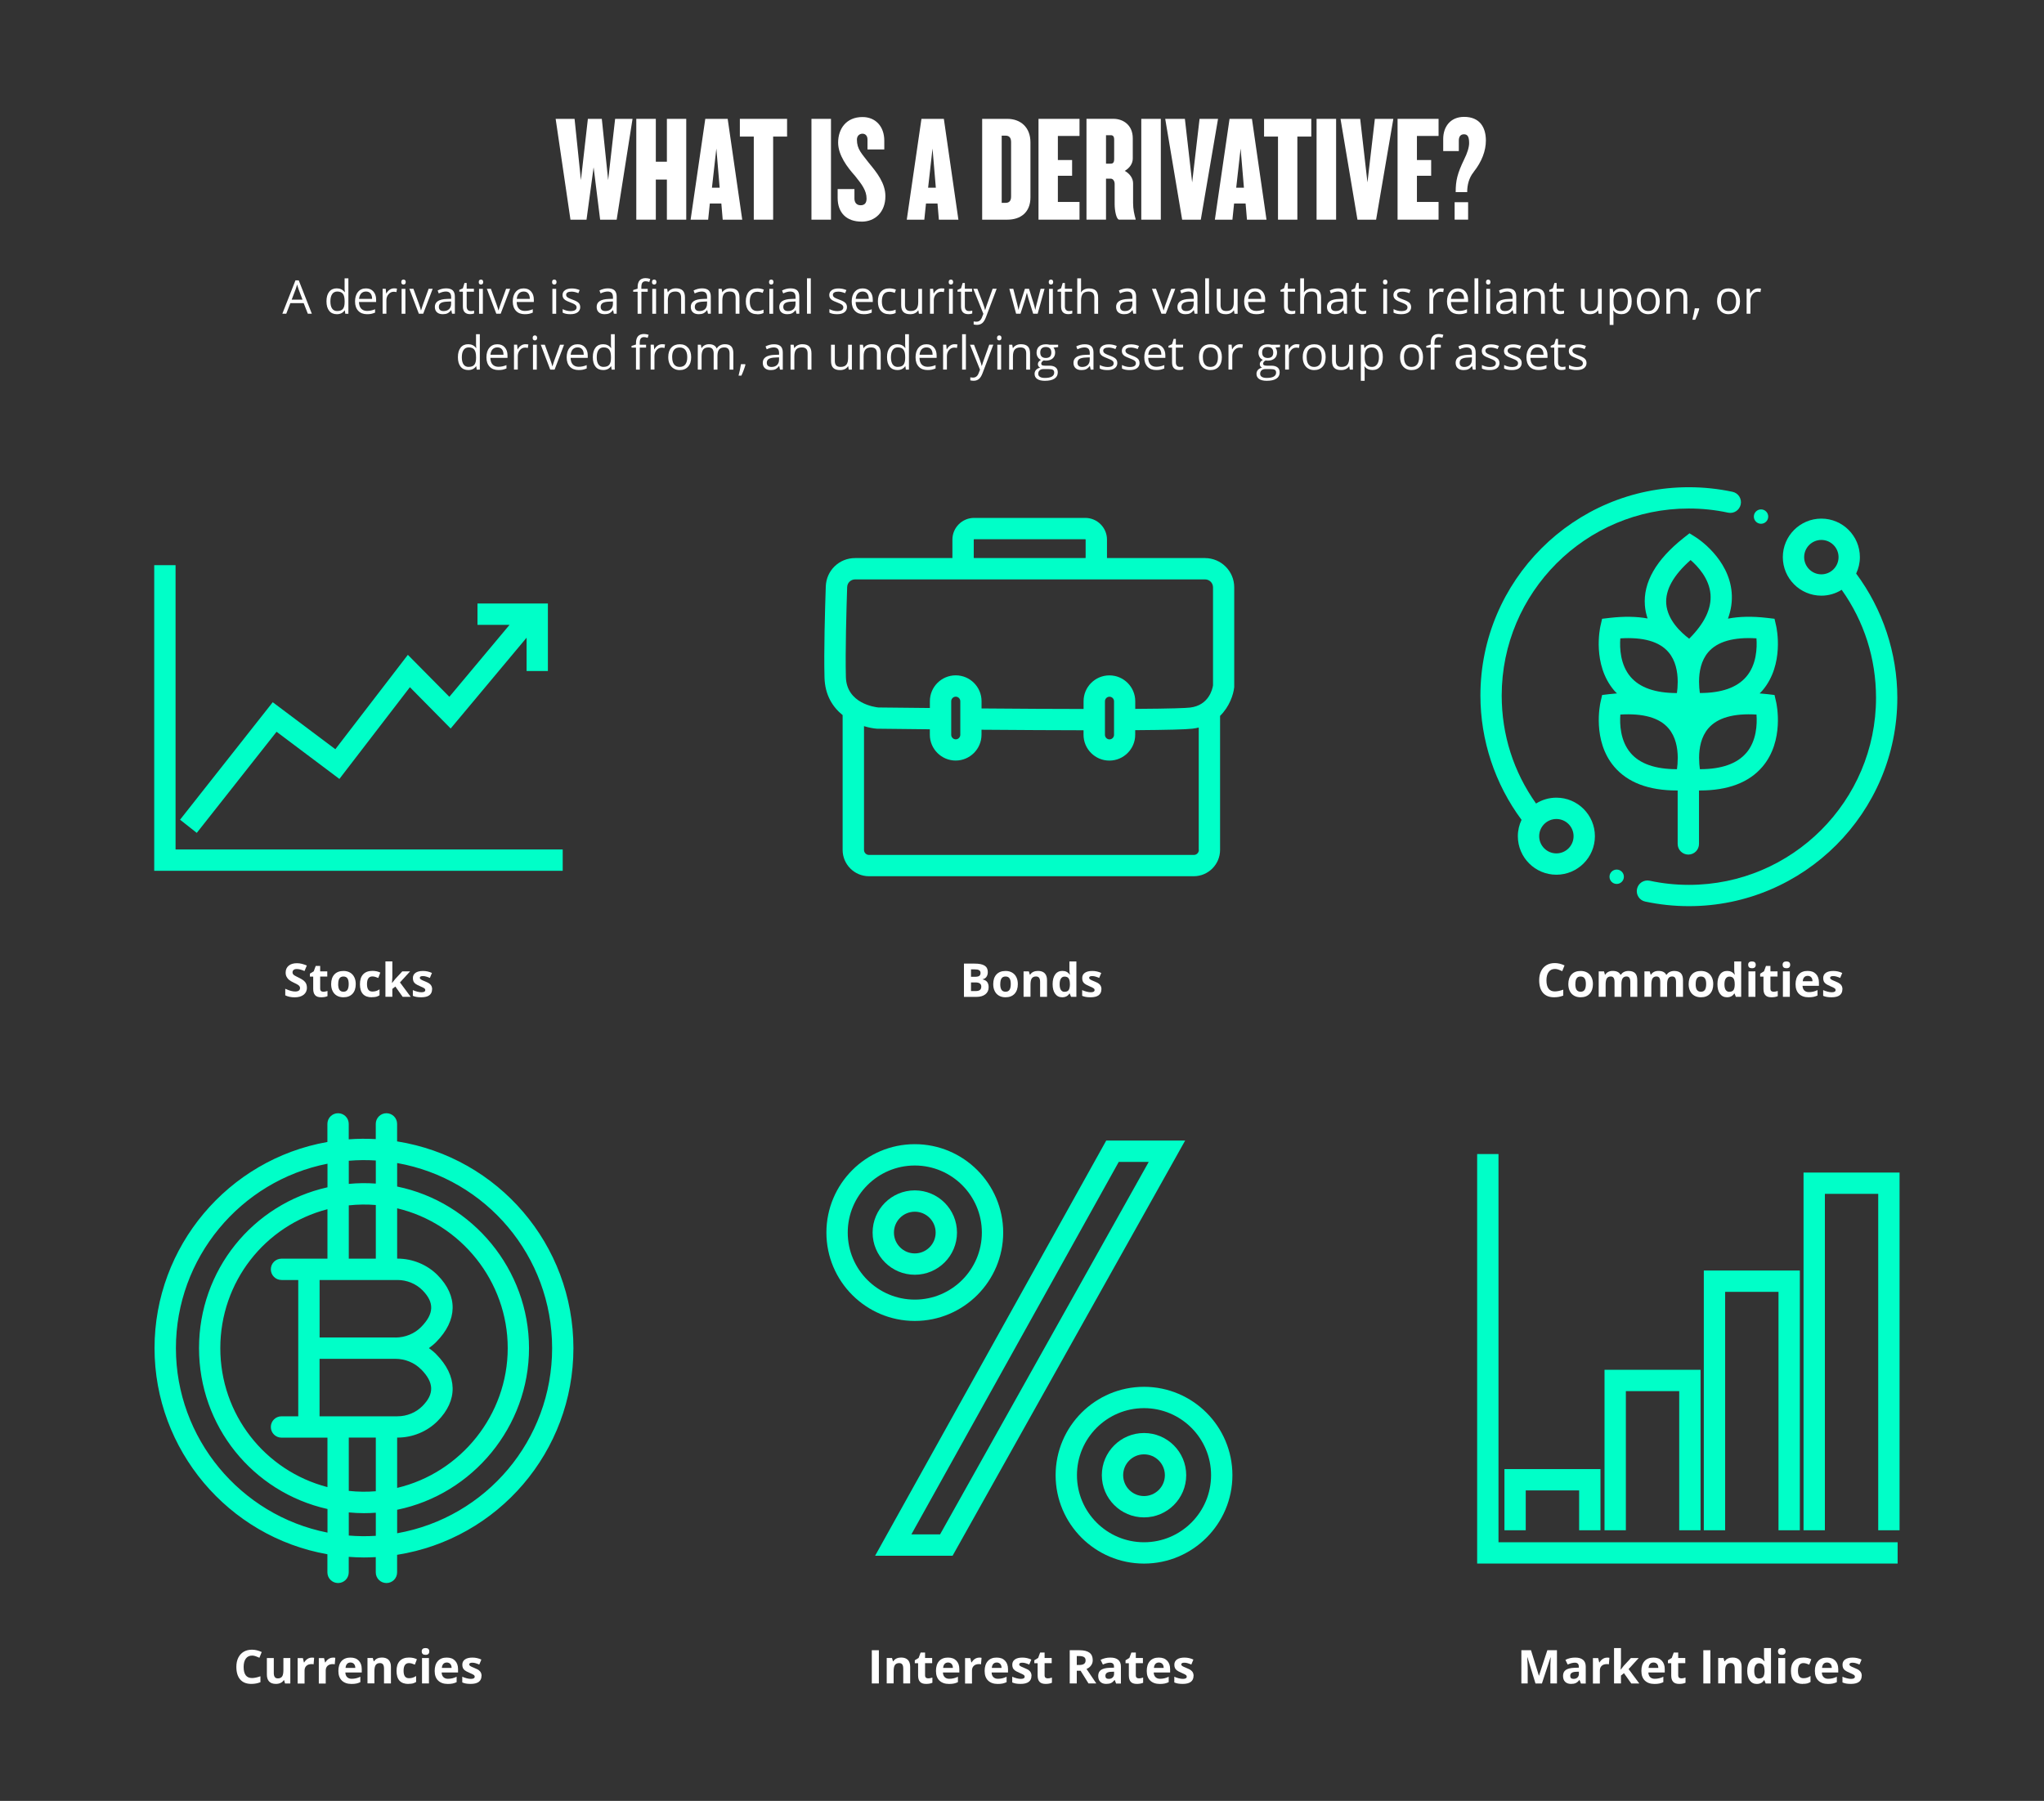 <?xml version="1.0" encoding="UTF-8"?><svg id="Layer_1" xmlns="http://www.w3.org/2000/svg" viewBox="0 0 463.61 408.51"><rect x="0" y="0" width="463.61" height="408.51" fill="#333333" stroke="none"/><defs><style>.cls-1{fill:#00ffc8;}.cls-1,.cls-2{stroke-width:0px;}.cls-2{fill:#fff;}</style></defs><path class="cls-1" d="m217.06,279.59c0-5.28-4.29-9.57-9.57-9.57s-9.57,4.29-9.57,9.57,4.29,9.57,9.57,9.57,9.57-4.29,9.57-9.57Zm-14.3,0c0-2.61,2.12-4.73,4.73-4.73s4.73,2.12,4.73,4.73-2.12,4.73-4.73,4.73-4.73-2.12-4.73-4.73Z"/><path class="cls-1" d="m227.54,279.59c0-11.05-8.99-20.05-20.05-20.05s-20.05,8.99-20.05,20.05,8.99,20.05,20.05,20.05,20.05-8.99,20.05-20.05Zm-35.26,0c0-8.39,6.82-15.21,15.21-15.21s15.21,6.82,15.21,15.21-6.82,15.21-15.21,15.21-15.21-6.82-15.21-15.21Z"/><path class="cls-1" d="m259.48,325.06c-5.28,0-9.57,4.29-9.57,9.57s4.29,9.57,9.57,9.57,9.57-4.29,9.57-9.57-4.29-9.57-9.57-9.57Zm0,14.3c-2.61,0-4.73-2.12-4.73-4.73s2.12-4.73,4.73-4.73,4.73,2.12,4.73,4.73-2.12,4.73-4.73,4.73Z"/><path class="cls-1" d="m259.48,314.58c-11.06,0-20.05,8.99-20.05,20.05s8.99,20.05,20.05,20.05,20.05-8.99,20.05-20.05-8.99-20.05-20.05-20.05Zm0,35.26c-8.39,0-15.21-6.82-15.21-15.21s6.82-15.21,15.21-15.21,15.21,6.82,15.21,15.21-6.82,15.21-15.21,15.21Z"/><path class="cls-1" d="m250.91,258.72l-52.42,94.18h17.57l52.75-94.18h-17.89Zm-37.69,89.34h-6.51l47.04-84.5h6.8l-47.33,84.5Z"/><path class="cls-1" d="m273.34,126.59h-22.26s0-.05,0-.08v-4.11c0-2.71-2.21-4.92-4.92-4.92h-25.22c-2.71,0-4.92,2.21-4.92,4.92v4.11s0,.05,0,.08h-22.08c-3.6,0-6.51,2.82-6.64,6.41-.18,5.18-.45,14.77-.29,20.69.1,3.98,1.86,6.71,4.11,8.52v30.58c0,3.29,2.68,5.97,5.97,5.97h73.67c3.29,0,5.97-2.68,5.97-5.97v-30.4c2.12-2.09,3.03-4.8,3.21-6.53v-22.63c.01-3.66-2.97-6.64-6.63-6.64Zm-52.48-.08v-4.11s.04-.08.08-.08h25.22s.08.04.08.08v4.11s-.04.08-.08.08h-25.22s-.08-.04-.08-.08Zm-28.71,6.66c.03-.98.83-1.74,1.8-1.74h79.38c1,0,1.8.81,1.8,1.8v22.23c-.12.8-.92,4.54-5.2,5.04-.95.11-3.93.25-12.44.3v-1.74c0-3.23-2.63-5.86-5.86-5.86s-5.86,2.63-5.86,5.86v1.76c-6.59,0-14.36-.05-23.14-.12v-1.65c0-3.23-2.63-5.86-5.86-5.86s-5.86,2.63-5.86,5.86v1.55c-6.46-.06-10.98-.12-11.68-.12-.79-.08-7.22-.91-7.37-6.92-.15-5.8.12-15.27.29-20.4Zm58.47,30.08v-4.18c0-.56.47-1.03,1.03-1.03s1.03.47,1.03,1.03v7.62c0,.56-.47,1.03-1.03,1.03s-1.03-.47-1.03-1.03v-3.43Zm-34.87-.2v-3.99c0-.56.47-1.03,1.03-1.03s1.03.47,1.03,1.03v7.62c0,.56-.47,1.03-1.03,1.03s-1.03-.47-1.03-1.03v-3.63Zm56.17,29.74c0,.63-.51,1.14-1.14,1.14h-73.67c-.63,0-1.14-.51-1.14-1.14v-28.07c1.07.32,2.09.52,2.94.58h.16s4.77.07,11.83.13v1.23c0,3.23,2.63,5.86,5.86,5.86s5.86-2.63,5.86-5.86v-1.13c8.78.07,16.55.11,23.14.12v1.02c0,3.23,2.63,5.86,5.86,5.86s5.86-2.63,5.86-5.86v-1.04c7.18-.05,11.45-.16,13-.34.5-.06.96-.15,1.41-.26v27.75Z"/><polygon class="cls-1" points="39.82 192.69 39.82 128.2 34.98 128.2 34.98 197.53 127.63 197.53 127.63 192.69 39.82 192.69"/><polygon class="cls-1" points="62.73 165.99 76.98 176.69 92.97 155.88 102.22 165.25 119.44 144.65 119.44 152.21 124.27 152.21 124.27 136.9 120.74 136.9 108.3 136.9 108.3 141.74 115.57 141.74 101.92 158.06 92.51 148.54 76.06 169.95 61.86 159.29 40.84 185.94 44.63 188.93 62.73 165.99"/><polygon class="cls-1" points="339.88 261.78 335.04 261.78 335.04 354.67 430.41 354.67 430.41 349.84 339.88 349.84 339.88 261.78"/><polygon class="cls-1" points="346.06 338.08 358.17 338.08 358.17 347.12 363.01 347.12 363.01 333.24 341.23 333.24 341.23 347.12 346.06 347.12 346.06 338.08"/><polygon class="cls-1" points="391.29 293.04 403.39 293.04 403.39 347.12 408.23 347.12 408.23 288.2 386.45 288.2 386.45 347.12 391.29 347.12 391.29 293.04"/><polygon class="cls-1" points="368.77 315.56 380.87 315.56 380.87 347.12 385.71 347.12 385.71 310.72 363.93 310.72 363.93 347.12 368.77 347.12 368.77 315.56"/><polygon class="cls-1" points="409.07 265.98 409.07 347.12 413.91 347.12 413.91 270.81 426.01 270.81 426.01 347.12 430.85 347.12 430.85 265.98 409.07 265.98"/><path class="cls-1" d="m399.43,118.81c.9,0,1.63-.73,1.63-1.63s-.73-1.63-1.63-1.63-1.63.73-1.63,1.63.73,1.63,1.63,1.63Z"/><path class="cls-1" d="m366.69,197.25c-.9,0-1.63.73-1.63,1.63s.73,1.63,1.63,1.63,1.63-.73,1.63-1.63-.73-1.63-1.63-1.63Z"/><path class="cls-1" d="m421.01,130.09c.53-1.13.84-2.38.84-3.71,0-4.82-3.92-8.74-8.74-8.74s-8.74,3.92-8.74,8.74,3.92,8.74,8.74,8.74c1.69,0,3.27-.49,4.61-1.33,5.1,7.18,7.79,15.59,7.79,24.5,0,23.39-19.03,42.43-42.43,42.43-3,0-6-.31-8.91-.94-1.3-.28-2.59.55-2.87,1.86-.28,1.31.55,2.59,1.86,2.87,3.24.69,6.58,1.04,9.92,1.04,26.06,0,47.26-21.2,47.26-47.26,0-10.14-3.31-20.08-9.34-28.19Zm-11.8-3.71c0-2.15,1.75-3.9,3.9-3.9s3.9,1.75,3.9,3.9-1.75,3.9-3.9,3.9-3.9-1.75-3.9-3.9Z"/><path class="cls-1" d="m353.01,180.94c-1.69,0-3.27.49-4.61,1.33-5.1-7.18-7.79-15.59-7.79-24.49,0-23.39,19.03-42.43,42.43-42.43,3,0,6,.31,8.91.94,1.31.28,2.59-.55,2.87-1.86.28-1.31-.55-2.59-1.86-2.87-3.24-.69-6.58-1.04-9.92-1.04-26.06,0-47.26,21.2-47.26,47.26,0,10.14,3.31,20.09,9.33,28.19-.53,1.13-.84,2.38-.84,3.71,0,4.82,3.92,8.74,8.74,8.74s8.74-3.92,8.74-8.74-3.92-8.74-8.74-8.74Zm0,12.64c-2.15,0-3.9-1.75-3.9-3.9s1.75-3.9,3.9-3.9,3.9,1.75,3.9,3.9-1.75,3.9-3.9,3.9Z"/><path class="cls-1" d="m363.39,157.65l-.38,1.67c-.08.35-1.9,8.69,3.11,14.59,3.05,3.59,7.81,5.4,14.19,5.4.07,0,.14,0,.21,0v12.12c0,1.34,1.08,2.42,2.42,2.42s2.42-1.08,2.42-2.42v-12.12c.07,0,.14,0,.21,0,6.38,0,11.15-1.81,14.19-5.4,5.01-5.9,3.19-14.24,3.11-14.59l-.38-1.67-1.7-.2c-.57-.07-1.13-.12-1.68-.16.22-.22.45-.43.65-.67,5.01-5.9,3.19-14.23,3.11-14.59l-.38-1.67-1.7-.2c-3.35-.39-6.31-.33-8.86.17.72-1.97,1.01-3.95.84-5.94-.63-7.71-7.81-12.32-8.12-12.51l-1.45-.91-1.34,1.06c-6.24,4.94-9.19,10.1-8.77,15.34.08,1.03.3,2,.61,2.92-2.5-.46-5.37-.5-8.62-.13l-1.7.2-.38,1.67c-.08.35-1.9,8.69,3.11,14.59.2.24.43.45.65.67-.55.04-1.11.09-1.68.16l-1.7.2Zm16.96,16.83h-.04c-4.87,0-8.39-1.23-10.47-3.68-2.34-2.74-2.48-6.54-2.32-8.71,5.2-.32,8.88.72,10.93,3.13,1.63,1.91,2.07,4.45,2.09,6.61v.1c0,.96-.08,1.84-.18,2.55Zm15.72-3.68c-2.09,2.44-5.61,3.68-10.47,3.68h-.04c-.1-.71-.18-1.59-.18-2.55v-.09c.01-2.16.45-4.71,2.09-6.62,2.06-2.4,5.73-3.45,10.93-3.13.16,2.17.03,5.97-2.32,8.71Zm2.32-25.99c.16,2.17.03,5.97-2.32,8.71-2.09,2.44-5.61,3.68-10.48,3.68h-.04c-.1-.71-.18-1.59-.18-2.56v-.09c.01-2.16.45-4.71,2.09-6.62,2.06-2.4,5.73-3.45,10.93-3.13Zm-14.94-17.77c1.65,1.42,4.24,4.2,4.52,7.8.25,3.21-1.37,6.58-4.84,10.04-1.87-1.4-4.92-4.24-5.2-7.9-.24-3.15,1.61-6.49,5.52-9.94Zm-15.94,17.77c5.21-.33,8.88.72,10.93,3.13,1.63,1.9,2.07,4.44,2.09,6.6v.15c0,.95-.08,1.82-.18,2.52h-.04c-4.87,0-8.39-1.23-10.48-3.68-2.34-2.74-2.48-6.54-2.32-8.71Z"/><path class="cls-1" d="m130.06,305.81c0-23.47-17.04-43.26-39.99-46.9v-3.97c0-1.34-1.08-2.42-2.42-2.42s-2.42,1.08-2.42,2.42v3.45c-2.05-.12-4.07-.1-6.13.05v-3.5c0-1.34-1.08-2.42-2.42-2.42s-2.42,1.08-2.42,2.42v4.1c-22.5,3.96-39.21,23.7-39.21,46.76s16.71,42.8,39.21,46.76v4.11c0,1.34,1.08,2.42,2.42,2.42s2.42-1.08,2.42-2.42v-3.52c1.17.09,2.33.14,3.45.14.88,0,1.77-.03,2.68-.08v3.46c0,1.34,1.08,2.42,2.42,2.42s2.42-1.08,2.42-2.42v-3.98c22.94-3.63,39.99-23.43,39.99-46.9Zm-34.56,4.79c2.96,3,3.06,5.58.31,8.35-1.46,1.47-3.53,2.32-5.67,2.32h-17.66v-13.04h17.2c2.2,0,4.32.87,5.81,2.38Zm-5.81-7.21h-17.2v-13.04h17.66c2.14,0,4.21.85,5.67,2.32,2.74,2.77,2.65,5.34-.31,8.35-1.49,1.51-3.61,2.38-5.81,2.38Zm-4.45-17.88h-6.13v-12.09c2.05-.22,4.09-.25,6.13-.08v12.17Zm-10.97,0h-10.42c-1.34,0-2.42,1.08-2.42,2.42s1.08,2.42,2.42,2.42h3.8v30.92h-3.8c-1.34,0-2.42,1.08-2.42,2.42s1.08,2.42,2.42,2.42h10.42v11.22c-14.24-3.71-24.3-16.53-24.3-31.52s10.06-27.81,24.3-31.52v11.22Zm4.84,40.59h6.13v12.17c-2.04.17-4.08.14-6.13-.08v-12.09Zm10.97,0h.07c3.42,0,6.74-1.37,9.1-3.75,4.66-4.7,4.55-10.22-.3-15.15-.51-.52-1.07-.98-1.67-1.4.59-.42,1.16-.88,1.67-1.4,4.85-4.92,4.96-10.44.3-15.15-2.36-2.38-5.68-3.75-9.1-3.75h-.07v-11.41c14.48,3.43,25.08,16.59,25.08,31.71s-10.6,28.28-25.08,31.71v-11.41Zm-4.84-62.86v5.24c-2.04-.15-4.08-.13-6.13.07v-5.25c2.06-.17,4.07-.19,6.13-.06Zm-45.34,42.57c0-20.43,14.6-37.94,34.38-41.84v5.35c-17,3.82-29.14,18.85-29.14,36.49s12.14,32.67,29.14,36.49v5.35c-19.78-3.9-34.38-21.41-34.38-41.84Zm39.21,42.51v-5.25c1.16.11,2.31.17,3.45.17.89,0,1.78-.03,2.68-.1v5.24c-2.06.13-4.07.11-6.13-.06Zm10.97-.52v-5.33c17.19-3.52,29.91-18.91,29.91-36.66s-12.72-33.14-29.91-36.66v-5.33c20.22,3.58,35.15,21.16,35.15,41.99s-14.93,38.41-35.15,41.99Z"/><path class="cls-2" d="m352.66,219.8c-.6,0-1.07.23-1.4.68s-.5,1.08-.5,1.89c0,1.68.63,2.52,1.89,2.52.53,0,1.17-.13,1.92-.4v1.34c-.62.26-1.31.39-2.07.39-1.1,0-1.94-.33-2.52-1s-.87-1.62-.87-2.87c0-.78.14-1.47.43-2.06s.7-1.04,1.23-1.36c.53-.31,1.16-.47,1.88-.47s1.47.18,2.21.53l-.52,1.3c-.28-.13-.57-.25-.85-.35-.29-.1-.57-.15-.84-.15Z"/><path class="cls-2" d="m361.3,223.23c0,.94-.25,1.67-.74,2.2-.5.53-1.18.79-2.07.79-.55,0-1.04-.12-1.46-.36-.42-.24-.75-.59-.97-1.04-.23-.45-.34-.98-.34-1.59,0-.94.25-1.67.74-2.2.49-.52,1.18-.78,2.07-.78.55,0,1.04.12,1.46.36.42.24.75.59.97,1.04.23.45.34.98.34,1.58Zm-3.99,0c0,.57.09,1,.28,1.29s.49.44.92.44.72-.15.91-.44c.18-.29.28-.72.28-1.3s-.09-1-.28-1.28c-.19-.29-.49-.43-.91-.43s-.72.14-.91.43-.28.71-.28,1.29Z"/><path class="cls-2" d="m367.77,226.12h-1.57v-3.37c0-.42-.07-.73-.21-.94-.14-.21-.36-.31-.66-.31-.4,0-.69.15-.88.44-.18.3-.27.78-.27,1.46v2.71h-1.57v-5.77h1.2l.21.74h.09c.16-.26.38-.47.67-.62.29-.15.63-.22,1.01-.22.86,0,1.45.28,1.75.85h.14c.15-.27.38-.48.68-.62.3-.15.64-.22,1.02-.22.65,0,1.15.17,1.48.5.33.34.5.87.5,1.61v3.76h-1.58v-3.37c0-.42-.07-.73-.21-.94-.14-.21-.36-.31-.66-.31-.39,0-.67.14-.86.41-.19.27-.29.71-.29,1.31v2.89Z"/><path class="cls-2" d="m378.14,226.12h-1.57v-3.37c0-.42-.07-.73-.21-.94-.14-.21-.36-.31-.66-.31-.4,0-.69.15-.88.44-.18.3-.27.78-.27,1.46v2.71h-1.57v-5.77h1.2l.21.74h.09c.16-.26.38-.47.67-.62.29-.15.63-.22,1.01-.22.86,0,1.45.28,1.75.85h.14c.15-.27.38-.48.68-.62.3-.15.64-.22,1.02-.22.65,0,1.15.17,1.48.5.33.34.5.87.5,1.61v3.76h-1.58v-3.37c0-.42-.07-.73-.21-.94-.14-.21-.36-.31-.66-.31-.39,0-.67.14-.86.41-.19.27-.29.71-.29,1.31v2.89Z"/><path class="cls-2" d="m388.59,223.23c0,.94-.25,1.67-.74,2.2-.5.53-1.18.79-2.07.79-.55,0-1.04-.12-1.46-.36-.42-.24-.75-.59-.97-1.04-.23-.45-.34-.98-.34-1.59,0-.94.25-1.67.74-2.2.49-.52,1.18-.78,2.07-.78.55,0,1.04.12,1.46.36.42.24.75.59.97,1.04.23.45.34.98.34,1.58Zm-3.99,0c0,.57.09,1,.28,1.29s.49.44.92.44.72-.15.91-.44c.18-.29.28-.72.28-1.3s-.09-1-.28-1.28c-.19-.29-.49-.43-.91-.43s-.72.14-.91.43-.28.71-.28,1.29Z"/><path class="cls-2" d="m391.72,226.22c-.68,0-1.21-.26-1.6-.79-.39-.53-.58-1.26-.58-2.19s.2-1.68.59-2.21.94-.79,1.63-.79c.73,0,1.28.28,1.66.85h.05c-.08-.43-.12-.81-.12-1.15v-1.85h1.58v8.03h-1.21l-.3-.75h-.07c-.36.57-.9.85-1.64.85Zm.55-1.25c.4,0,.7-.12.88-.35s.29-.63.31-1.19v-.17c0-.62-.1-1.06-.29-1.33-.19-.27-.5-.4-.93-.4-.35,0-.62.15-.82.45s-.29.73-.29,1.3.1.99.29,1.28c.2.28.48.43.84.43Z"/><path class="cls-2" d="m396.51,218.86c0-.51.29-.77.86-.77s.86.26.86.77c0,.24-.07.43-.21.57s-.36.2-.64.2c-.57,0-.86-.26-.86-.77Zm1.64,7.26h-1.57v-5.77h1.57v5.77Z"/><path class="cls-2" d="m402.23,224.97c.28,0,.61-.06.99-.18v1.17c-.39.18-.87.26-1.44.26-.63,0-1.09-.16-1.37-.48-.29-.32-.43-.8-.43-1.43v-2.78h-.75v-.67l.87-.53.45-1.22h1.01v1.23h1.61v1.18h-1.61v2.78c0,.22.06.39.19.5.13.11.29.16.5.16Z"/><path class="cls-2" d="m404.32,218.86c0-.51.29-.77.86-.77s.86.26.86.77c0,.24-.07.43-.21.57s-.36.2-.64.2c-.57,0-.86-.26-.86-.77Zm1.64,7.26h-1.57v-5.77h1.57v5.77Z"/><path class="cls-2" d="m410.22,226.22c-.93,0-1.65-.26-2.18-.77-.52-.51-.78-1.24-.78-2.18s.24-1.71.72-2.24,1.15-.79,2-.79,1.45.23,1.9.7c.45.46.68,1.11.68,1.92v.76h-3.72c.02.45.15.8.4,1.05.25.25.59.38,1.04.38.35,0,.68-.04.99-.11s.63-.19.97-.35v1.22c-.28.14-.57.24-.88.31-.31.07-.7.1-1.15.1Zm-.22-4.86c-.33,0-.59.11-.78.32s-.3.51-.33.9h2.21c0-.39-.11-.69-.3-.9-.2-.21-.46-.32-.79-.32Z"/><path class="cls-2" d="m417.88,224.41c0,.59-.21,1.04-.62,1.35-.41.31-1.03.46-1.84.46-.42,0-.78-.03-1.07-.08s-.57-.14-.83-.25v-1.3c.29.14.62.25.99.35s.69.14.97.14c.57,0,.86-.17.86-.5,0-.12-.04-.22-.11-.3-.08-.08-.21-.17-.39-.26-.19-.1-.43-.21-.74-.34-.44-.19-.77-.36-.98-.52s-.36-.34-.45-.54-.14-.46-.14-.76c0-.51.2-.91.6-1.19s.96-.42,1.69-.42,1.37.15,2.03.45l-.47,1.13c-.29-.12-.56-.23-.81-.3-.25-.08-.51-.12-.77-.12-.46,0-.7.13-.7.38,0,.14.07.26.22.37s.48.26.98.46c.45.18.78.35.99.51s.36.34.46.55c.1.21.15.45.15.74Z"/><path class="cls-2" d="m348.27,381.87l-1.82-5.92h-.05c.07,1.2.1,2.01.1,2.41v3.51h-1.43v-7.54h2.18l1.79,5.77h.03l1.89-5.77h2.18v7.54h-1.49v-3.57c0-.17,0-.36,0-.58,0-.22.03-.8.07-1.75h-.05l-1.94,5.91h-1.46Z"/><path class="cls-2" d="m358.57,381.87l-.3-.78h-.04c-.27.33-.54.56-.82.69s-.65.19-1.1.19c-.55,0-.99-.16-1.31-.47s-.48-.77-.48-1.35.21-1.06.64-1.35c.43-.29,1.07-.45,1.94-.48l1-.03v-.25c0-.58-.3-.88-.9-.88-.46,0-1,.14-1.62.42l-.52-1.06c.66-.35,1.4-.52,2.21-.52s1.37.17,1.78.51c.41.34.62.85.62,1.54v3.84h-1.1Zm-.46-2.67l-.61.02c-.46.01-.8.1-1.02.25s-.33.38-.33.69c0,.44.25.67.76.67.37,0,.66-.1.88-.31.22-.21.33-.49.33-.84v-.47Z"/><path class="cls-2" d="m364.51,376c.21,0,.39.02.53.05l-.12,1.48c-.13-.03-.28-.05-.46-.05-.5,0-.89.13-1.17.39s-.42.62-.42,1.08v2.94h-1.57v-5.77h1.19l.23.97h.08c.18-.32.42-.58.72-.78.3-.2.64-.3.99-.3Z"/><path class="cls-2" d="m367.6,378.74l.69-.88,1.62-1.75h1.77l-2.29,2.5,2.43,3.27h-1.82l-1.66-2.34-.68.54v1.79h-1.57v-8.03h1.57v3.58l-.08,1.31h.02Z"/><path class="cls-2" d="m375.25,381.98c-.93,0-1.65-.26-2.18-.77-.52-.51-.78-1.24-.78-2.18s.24-1.71.72-2.24,1.15-.79,2-.79,1.45.23,1.9.7c.45.46.68,1.11.68,1.92v.76h-3.72c.02.45.15.8.4,1.05.25.25.59.38,1.04.38.35,0,.68-.04.99-.11s.63-.19.97-.35v1.22c-.28.14-.57.24-.88.31-.31.07-.7.1-1.15.1Zm-.22-4.86c-.33,0-.59.11-.78.32s-.3.51-.33.9h2.21c0-.39-.11-.69-.3-.9-.2-.21-.46-.32-.79-.32Z"/><path class="cls-2" d="m381.31,380.72c.28,0,.61-.06.99-.18v1.17c-.39.18-.87.26-1.44.26-.63,0-1.09-.16-1.37-.48-.29-.32-.43-.8-.43-1.43v-2.78h-.75v-.67l.87-.53.45-1.22h1.01v1.23h1.61v1.18h-1.61v2.78c0,.22.06.39.19.5.13.11.29.16.5.16Z"/><path class="cls-2" d="m386.34,381.87v-7.54h1.6v7.54h-1.6Z"/><path class="cls-2" d="m395.03,381.87h-1.57v-3.37c0-.42-.07-.73-.22-.94-.15-.21-.38-.31-.71-.31-.44,0-.76.15-.96.44-.2.29-.29.78-.29,1.46v2.71h-1.57v-5.77h1.2l.21.74h.09c.18-.28.42-.49.72-.63.31-.14.66-.21,1.05-.21.67,0,1.18.18,1.53.54.35.36.52.89.52,1.57v3.76Z"/><path class="cls-2" d="m398.48,381.98c-.68,0-1.21-.26-1.6-.79-.39-.53-.58-1.26-.58-2.19s.2-1.68.59-2.21.94-.79,1.63-.79c.73,0,1.28.28,1.66.85h.05c-.08-.43-.12-.81-.12-1.15v-1.85h1.58v8.03h-1.21l-.3-.75h-.07c-.36.57-.9.85-1.64.85Zm.55-1.25c.4,0,.7-.12.88-.35s.29-.63.31-1.19v-.17c0-.62-.1-1.06-.29-1.33-.19-.27-.5-.4-.93-.4-.35,0-.62.15-.82.45s-.29.73-.29,1.3.1.99.29,1.28c.2.28.48.43.84.43Z"/><path class="cls-2" d="m403.27,374.61c0-.51.29-.77.86-.77s.86.26.86.77c0,.24-.07.43-.21.57s-.36.2-.64.2c-.57,0-.86-.26-.86-.77Zm1.64,7.26h-1.57v-5.77h1.57v5.77Z"/><path class="cls-2" d="m408.9,381.98c-1.79,0-2.69-.99-2.69-2.96,0-.98.24-1.73.73-2.25s1.19-.78,2.1-.78c.67,0,1.27.13,1.79.39l-.46,1.22c-.25-.1-.48-.18-.69-.25-.21-.06-.43-.1-.64-.1-.82,0-1.23.58-1.23,1.74s.41,1.69,1.23,1.69c.3,0,.58-.04.84-.12.26-.08.52-.21.77-.38v1.35c-.25.16-.51.27-.77.34-.26.06-.59.09-.98.09Z"/><path class="cls-2" d="m414.6,381.98c-.93,0-1.65-.26-2.18-.77-.52-.51-.78-1.24-.78-2.18s.24-1.71.72-2.24,1.15-.79,2-.79,1.45.23,1.9.7c.45.46.68,1.11.68,1.92v.76h-3.72c.02.45.15.8.4,1.05.25.25.59.38,1.04.38.35,0,.68-.04.99-.11s.63-.19.97-.35v1.22c-.28.14-.57.24-.88.31-.31.07-.7.1-1.15.1Zm-.22-4.86c-.33,0-.59.11-.78.32s-.3.51-.33.9h2.21c0-.39-.11-.69-.3-.9-.2-.21-.46-.32-.79-.32Z"/><path class="cls-2" d="m422.26,380.16c0,.59-.21,1.04-.62,1.35-.41.31-1.03.46-1.84.46-.42,0-.78-.03-1.07-.08s-.57-.14-.83-.25v-1.3c.29.14.62.25.99.35s.69.14.97.14c.57,0,.86-.17.86-.5,0-.12-.04-.22-.11-.3-.08-.08-.21-.17-.39-.26-.19-.1-.43-.21-.74-.34-.44-.19-.77-.36-.98-.52s-.36-.34-.45-.54-.14-.46-.14-.76c0-.51.2-.91.6-1.19s.96-.42,1.69-.42,1.37.15,2.03.45l-.47,1.13c-.29-.12-.56-.23-.81-.3-.25-.08-.51-.12-.77-.12-.46,0-.7.13-.7.38,0,.14.07.26.22.37s.48.26.98.46c.45.18.78.35.99.51s.36.34.46.55c.1.21.15.45.15.74Z"/><path class="cls-2" d="m218.64,218.58h2.35c1.07,0,1.85.15,2.33.46.48.3.73.79.73,1.45,0,.45-.11.82-.32,1.11-.21.29-.49.46-.84.52v.05c.48.11.82.31,1.03.6.21.29.32.68.32,1.17,0,.69-.25,1.22-.75,1.61s-1.17.58-2.03.58h-2.82v-7.54Zm1.6,2.99h.93c.43,0,.75-.07.94-.2.19-.13.29-.36.29-.67,0-.29-.11-.5-.32-.62-.21-.13-.55-.19-1-.19h-.84v1.68Zm0,1.27v1.97h1.04c.44,0,.77-.08.98-.25s.31-.43.31-.77c0-.63-.45-.94-1.34-.94h-.99Z"/><path class="cls-2" d="m230.86,223.23c0,.94-.25,1.67-.74,2.2-.5.53-1.18.79-2.07.79-.55,0-1.04-.12-1.46-.36-.42-.24-.75-.59-.97-1.04-.23-.45-.34-.98-.34-1.59,0-.94.25-1.67.74-2.2.49-.52,1.18-.78,2.07-.78.55,0,1.04.12,1.46.36.42.24.75.59.97,1.04.23.45.34.98.34,1.58Zm-3.99,0c0,.57.09,1,.28,1.29s.49.44.92.44.72-.15.91-.44c.18-.29.28-.72.28-1.3s-.09-1-.28-1.28c-.19-.29-.49-.43-.91-.43s-.72.14-.91.43-.28.71-.28,1.29Z"/><path class="cls-2" d="m237.48,226.12h-1.57v-3.37c0-.42-.07-.73-.22-.94-.15-.21-.38-.31-.71-.31-.44,0-.76.15-.96.44-.2.29-.29.78-.29,1.46v2.71h-1.57v-5.77h1.2l.21.74h.09c.18-.28.42-.49.72-.63.31-.14.66-.21,1.05-.21.67,0,1.18.18,1.53.54.35.36.52.89.52,1.57v3.76Z"/><path class="cls-2" d="m240.93,226.22c-.68,0-1.21-.26-1.6-.79-.39-.53-.58-1.26-.58-2.19s.2-1.68.59-2.21.94-.79,1.63-.79c.73,0,1.28.28,1.66.85h.05c-.08-.43-.12-.81-.12-1.15v-1.85h1.58v8.03h-1.21l-.3-.75h-.07c-.36.57-.9.85-1.64.85Zm.55-1.25c.4,0,.7-.12.88-.35s.29-.63.31-1.19v-.17c0-.62-.1-1.06-.29-1.33-.19-.27-.5-.4-.93-.4-.35,0-.62.15-.82.45s-.29.73-.29,1.3.1.99.29,1.28c.2.28.48.43.84.43Z"/><path class="cls-2" d="m249.81,224.41c0,.59-.21,1.04-.62,1.35-.41.31-1.03.46-1.84.46-.42,0-.78-.03-1.07-.08s-.57-.14-.83-.25v-1.3c.29.14.62.25.99.35s.69.14.97.14c.57,0,.86-.17.86-.5,0-.12-.04-.22-.11-.3-.08-.08-.21-.17-.39-.26-.19-.1-.43-.21-.74-.34-.44-.19-.77-.36-.98-.52s-.36-.34-.45-.54-.14-.46-.14-.76c0-.51.2-.91.6-1.19s.96-.42,1.69-.42,1.37.15,2.03.45l-.47,1.13c-.29-.12-.56-.23-.81-.3-.25-.08-.51-.12-.77-.12-.46,0-.7.13-.7.38,0,.14.07.26.22.37s.48.26.98.46c.45.18.78.35.99.51s.36.34.46.55c.1.21.15.45.15.74Z"/><path class="cls-2" d="m197.74,381.87v-7.54h1.6v7.54h-1.6Z"/><path class="cls-2" d="m206.44,381.87h-1.57v-3.37c0-.42-.07-.73-.22-.94-.15-.21-.38-.31-.71-.31-.44,0-.76.15-.96.44-.2.29-.29.78-.29,1.46v2.71h-1.57v-5.77h1.2l.21.74h.09c.18-.28.42-.49.72-.63.31-.14.66-.21,1.05-.21.67,0,1.18.18,1.53.54.35.36.52.89.52,1.57v3.76Z"/><path class="cls-2" d="m210.49,380.72c.28,0,.61-.06.99-.18v1.17c-.39.18-.87.26-1.44.26-.63,0-1.09-.16-1.37-.48-.29-.32-.43-.8-.43-1.43v-2.78h-.75v-.67l.87-.53.45-1.22h1.01v1.23h1.61v1.18h-1.61v2.78c0,.22.06.39.19.5.13.11.29.16.5.16Z"/><path class="cls-2" d="m215.25,381.98c-.93,0-1.65-.26-2.18-.77-.52-.51-.78-1.24-.78-2.18s.24-1.71.72-2.24,1.15-.79,2-.79,1.45.23,1.9.7c.45.46.68,1.11.68,1.92v.76h-3.72c.02.45.15.8.4,1.05.25.25.59.38,1.04.38.35,0,.68-.04.99-.11s.63-.19.97-.35v1.22c-.28.14-.57.24-.88.31-.31.07-.7.1-1.15.1Zm-.22-4.86c-.33,0-.59.11-.78.32s-.3.51-.33.9h2.21c0-.39-.11-.69-.3-.9-.2-.21-.46-.32-.79-.32Z"/><path class="cls-2" d="m222.1,376c.21,0,.39.02.53.05l-.12,1.48c-.13-.03-.28-.05-.46-.05-.5,0-.89.13-1.17.39s-.42.62-.42,1.08v2.94h-1.57v-5.77h1.19l.23.97h.08c.18-.32.42-.58.72-.78.3-.2.64-.3.99-.3Z"/><path class="cls-2" d="m226.29,381.98c-.93,0-1.65-.26-2.18-.77-.52-.51-.78-1.24-.78-2.18s.24-1.71.72-2.24,1.15-.79,2-.79,1.45.23,1.9.7c.45.46.68,1.11.68,1.92v.76h-3.72c.02.45.15.8.4,1.05.25.25.59.38,1.04.38.35,0,.68-.04.99-.11s.63-.19.97-.35v1.22c-.28.14-.57.24-.88.31-.31.07-.7.1-1.15.1Zm-.22-4.86c-.33,0-.59.11-.78.32s-.3.51-.33.9h2.21c0-.39-.11-.69-.3-.9-.2-.21-.46-.32-.79-.32Z"/><path class="cls-2" d="m233.95,380.16c0,.59-.21,1.04-.62,1.35-.41.31-1.03.46-1.84.46-.42,0-.78-.03-1.07-.08s-.57-.14-.83-.25v-1.3c.29.14.62.25.99.35s.69.14.97.14c.57,0,.86-.17.86-.5,0-.12-.04-.22-.11-.3-.08-.08-.21-.17-.39-.26-.19-.1-.43-.21-.74-.34-.44-.19-.77-.36-.98-.52s-.36-.34-.45-.54-.14-.46-.14-.76c0-.51.2-.91.6-1.19s.96-.42,1.69-.42,1.37.15,2.03.45l-.47,1.13c-.29-.12-.56-.23-.81-.3-.25-.08-.51-.12-.77-.12-.46,0-.7.13-.7.38,0,.14.07.26.22.37s.48.26.98.46c.45.18.78.35.99.51s.36.34.46.55c.1.21.15.45.15.74Z"/><path class="cls-2" d="m237.6,380.72c.28,0,.61-.06.99-.18v1.17c-.39.18-.87.26-1.44.26-.63,0-1.09-.16-1.37-.48-.29-.32-.43-.8-.43-1.43v-2.78h-.75v-.67l.87-.53.45-1.22h1.01v1.23h1.61v1.18h-1.61v2.78c0,.22.06.39.19.5.13.11.29.16.5.16Z"/><path class="cls-2" d="m244.23,378.98v2.89h-1.6v-7.54h2.2c1.03,0,1.78.19,2.28.56.49.37.74.94.74,1.7,0,.44-.12.84-.37,1.18-.24.35-.59.62-1.04.81,1.13,1.7,1.88,2.79,2.22,3.29h-1.77l-1.8-2.89h-.85Zm0-1.3h.52c.5,0,.88-.08,1.12-.25.24-.17.36-.43.36-.79s-.12-.61-.37-.76-.63-.23-1.14-.23h-.49v2.04Z"/><path class="cls-2" d="m253.14,381.87l-.3-.78h-.04c-.27.33-.54.56-.82.69s-.65.19-1.1.19c-.55,0-.99-.16-1.31-.47s-.48-.77-.48-1.35.21-1.06.64-1.35c.43-.29,1.07-.45,1.94-.48l1-.03v-.25c0-.58-.3-.88-.9-.88-.46,0-1,.14-1.62.42l-.52-1.06c.66-.35,1.4-.52,2.21-.52s1.37.17,1.78.51c.41.34.62.85.62,1.54v3.84h-1.1Zm-.46-2.67l-.61.02c-.46.01-.8.1-1.02.25s-.33.38-.33.69c0,.44.25.67.76.67.37,0,.66-.1.88-.31.22-.21.33-.49.33-.84v-.47Z"/><path class="cls-2" d="m258.29,380.72c.28,0,.61-.06.99-.18v1.17c-.39.18-.87.26-1.44.26-.63,0-1.09-.16-1.37-.48-.29-.32-.43-.8-.43-1.43v-2.78h-.75v-.67l.87-.53.45-1.22h1.01v1.23h1.61v1.18h-1.61v2.78c0,.22.06.39.19.5.13.11.29.16.5.16Z"/><path class="cls-2" d="m263.06,381.98c-.93,0-1.65-.26-2.18-.77-.52-.51-.78-1.24-.78-2.18s.24-1.71.72-2.24,1.15-.79,2-.79,1.45.23,1.9.7c.45.46.68,1.11.68,1.92v.76h-3.72c.02.45.15.8.4,1.05.25.25.59.38,1.04.38.35,0,.68-.04.99-.11s.63-.19.97-.35v1.22c-.28.14-.57.24-.88.31-.31.07-.7.1-1.15.1Zm-.22-4.86c-.33,0-.59.11-.78.32s-.3.51-.33.9h2.21c0-.39-.11-.69-.3-.9-.2-.21-.46-.32-.79-.32Z"/><path class="cls-2" d="m270.71,380.16c0,.59-.21,1.04-.62,1.35-.41.31-1.03.46-1.84.46-.42,0-.78-.03-1.07-.08s-.57-.14-.83-.25v-1.3c.29.14.62.25.99.35s.69.14.97.14c.57,0,.86-.17.86-.5,0-.12-.04-.22-.11-.3-.08-.08-.21-.17-.39-.26-.19-.1-.43-.21-.74-.34-.44-.19-.77-.36-.98-.52s-.36-.34-.45-.54-.14-.46-.14-.76c0-.51.2-.91.6-1.19s.96-.42,1.69-.42,1.37.15,2.03.45l-.47,1.13c-.29-.12-.56-.23-.81-.3-.25-.08-.51-.12-.77-.12-.46,0-.7.13-.7.38,0,.14.07.26.22.37s.48.26.98.46c.45.18.78.35.99.51s.36.34.46.55c.1.21.15.45.15.74Z"/><path class="cls-2" d="m69.62,224.03c0,.68-.25,1.22-.74,1.61s-1.17.59-2.05.59c-.8,0-1.52-.15-2.13-.45v-1.49c.51.23.94.39,1.29.48.35.09.67.14.97.14.35,0,.62-.07.81-.2.19-.13.28-.33.28-.6,0-.15-.04-.28-.12-.39-.08-.12-.2-.23-.36-.33-.16-.11-.49-.28-.98-.51-.46-.22-.81-.42-1.04-.62-.23-.2-.42-.43-.55-.7-.14-.26-.21-.57-.21-.93,0-.67.23-1.19.68-1.57.45-.38,1.08-.57,1.88-.57.39,0,.77.05,1.12.14s.73.22,1.12.39l-.52,1.24c-.4-.17-.73-.28-1-.35-.26-.07-.52-.1-.78-.1-.3,0-.53.07-.7.21-.16.14-.24.33-.24.55,0,.14.03.26.1.37.07.1.17.21.31.3.14.1.48.27,1.01.53.71.34,1.19.68,1.45,1.01.26.34.39.75.39,1.25Z"/><path class="cls-2" d="m73.29,224.97c.28,0,.61-.06.99-.18v1.17c-.39.18-.87.26-1.44.26-.63,0-1.09-.16-1.37-.48-.29-.32-.43-.8-.43-1.43v-2.78h-.75v-.67l.87-.53.45-1.22h1.01v1.23h1.61v1.18h-1.61v2.78c0,.22.06.39.19.5.13.11.29.16.5.16Z"/><path class="cls-2" d="m80.69,223.23c0,.94-.25,1.67-.74,2.2-.5.53-1.18.79-2.07.79-.55,0-1.04-.12-1.46-.36-.42-.24-.75-.59-.97-1.04-.23-.45-.34-.98-.34-1.59,0-.94.25-1.67.74-2.2.49-.52,1.18-.78,2.07-.78.55,0,1.04.12,1.46.36.42.24.75.59.97,1.04.23.45.34.98.34,1.58Zm-3.99,0c0,.57.09,1,.28,1.29s.49.44.92.44.72-.15.91-.44c.18-.29.28-.72.28-1.3s-.09-1-.28-1.28c-.19-.29-.49-.43-.91-.43s-.72.14-.91.43-.28.71-.28,1.29Z"/><path class="cls-2" d="m84.33,226.22c-1.79,0-2.69-.99-2.69-2.96,0-.98.24-1.73.73-2.25s1.19-.78,2.1-.78c.67,0,1.27.13,1.79.39l-.46,1.22c-.25-.1-.48-.18-.69-.25-.21-.06-.43-.1-.64-.1-.82,0-1.23.58-1.23,1.74s.41,1.69,1.23,1.69c.3,0,.58-.04.84-.12.26-.08.52-.21.77-.38v1.35c-.25.16-.51.27-.77.34-.26.06-.59.09-.98.09Z"/><path class="cls-2" d="m88.93,222.98l.69-.88,1.62-1.75h1.77l-2.29,2.5,2.43,3.27h-1.82l-1.66-2.34-.68.54v1.79h-1.57v-8.03h1.57v3.58l-.08,1.31h.02Z"/><path class="cls-2" d="m98,224.41c0,.59-.21,1.04-.62,1.35-.41.31-1.03.46-1.84.46-.42,0-.78-.03-1.07-.08s-.57-.14-.83-.25v-1.3c.29.14.62.25.99.35s.69.14.97.14c.57,0,.86-.17.86-.5,0-.12-.04-.22-.11-.3-.08-.08-.21-.17-.39-.26-.19-.1-.43-.21-.74-.34-.44-.19-.77-.36-.98-.52s-.36-.34-.45-.54-.14-.46-.14-.76c0-.51.2-.91.6-1.19s.96-.42,1.69-.42,1.37.15,2.03.45l-.47,1.13c-.29-.12-.56-.23-.81-.3-.25-.08-.51-.12-.77-.12-.46,0-.7.13-.7.38,0,.14.07.26.22.37s.48.26.98.46c.45.18.78.35.99.51s.36.34.46.55c.1.21.15.45.15.74Z"/><path class="cls-2" d="m57.16,375.55c-.6,0-1.07.23-1.4.68s-.5,1.08-.5,1.89c0,1.68.63,2.52,1.89,2.52.53,0,1.17-.13,1.92-.4v1.34c-.62.26-1.31.39-2.07.39-1.1,0-1.94-.33-2.52-1s-.87-1.62-.87-2.87c0-.78.14-1.47.43-2.06s.7-1.04,1.23-1.36c.53-.31,1.16-.47,1.88-.47s1.47.18,2.21.53l-.52,1.3c-.28-.13-.57-.25-.85-.35-.29-.1-.57-.15-.84-.15Z"/><path class="cls-2" d="m64.65,381.87l-.21-.74h-.08c-.17.27-.41.48-.72.62-.31.15-.66.22-1.06.22-.68,0-1.19-.18-1.53-.54s-.52-.88-.52-1.57v-3.76h1.57v3.37c0,.42.07.73.22.94.15.21.38.31.71.31.44,0,.76-.15.96-.44.2-.29.29-.78.29-1.46v-2.71h1.57v5.77h-1.21Z"/><path class="cls-2" d="m70.72,376c.21,0,.39.02.53.05l-.12,1.48c-.13-.03-.28-.05-.46-.05-.5,0-.89.13-1.17.39s-.42.62-.42,1.08v2.94h-1.57v-5.77h1.19l.23.97h.08c.18-.32.42-.58.72-.78.3-.2.64-.3.99-.3Z"/><path class="cls-2" d="m75.52,376c.21,0,.39.02.53.05l-.12,1.48c-.13-.03-.28-.05-.46-.05-.5,0-.89.13-1.17.39s-.42.62-.42,1.08v2.94h-1.57v-5.77h1.19l.23.97h.08c.18-.32.42-.58.72-.78.3-.2.64-.3.99-.3Z"/><path class="cls-2" d="m79.71,381.98c-.93,0-1.65-.26-2.18-.77-.52-.51-.78-1.24-.78-2.18s.24-1.71.72-2.24,1.15-.79,2-.79,1.45.23,1.9.7c.45.46.68,1.11.68,1.92v.76h-3.72c.02.45.15.8.4,1.05.25.25.59.38,1.04.38.35,0,.68-.04.99-.11s.63-.19.97-.35v1.22c-.28.14-.57.24-.88.31-.31.07-.7.1-1.15.1Zm-.22-4.86c-.33,0-.59.11-.78.32s-.3.51-.33.9h2.21c0-.39-.11-.69-.3-.9-.2-.21-.46-.32-.79-.32Z"/><path class="cls-2" d="m88.67,381.87h-1.57v-3.37c0-.42-.07-.73-.22-.94-.15-.21-.38-.31-.71-.31-.44,0-.76.15-.96.44-.2.29-.29.78-.29,1.46v2.71h-1.57v-5.77h1.2l.21.74h.09c.18-.28.42-.49.72-.63.31-.14.66-.21,1.05-.21.67,0,1.18.18,1.53.54.35.36.52.89.52,1.57v3.76Z"/><path class="cls-2" d="m92.63,381.98c-1.79,0-2.69-.99-2.69-2.96,0-.98.24-1.73.73-2.25s1.19-.78,2.1-.78c.67,0,1.27.13,1.79.39l-.46,1.22c-.25-.1-.48-.18-.69-.25-.21-.06-.43-.1-.64-.1-.82,0-1.23.58-1.23,1.74s.41,1.69,1.23,1.69c.3,0,.58-.04.84-.12.26-.08.52-.21.77-.38v1.35c-.25.16-.51.27-.77.34-.26.06-.59.09-.98.09Z"/><path class="cls-2" d="m95.65,374.61c0-.51.29-.77.86-.77s.86.26.86.77c0,.24-.07.43-.21.57s-.36.2-.64.2c-.57,0-.86-.26-.86-.77Zm1.64,7.26h-1.57v-5.77h1.57v5.77Z"/><path class="cls-2" d="m101.55,381.98c-.93,0-1.65-.26-2.18-.77-.52-.51-.78-1.24-.78-2.18s.24-1.71.72-2.24,1.15-.79,2-.79,1.45.23,1.9.7c.45.46.68,1.11.68,1.92v.76h-3.72c.02.45.15.8.4,1.05.25.25.59.38,1.04.38.35,0,.68-.04.99-.11s.63-.19.97-.35v1.22c-.28.14-.57.24-.88.31-.31.07-.7.1-1.15.1Zm-.22-4.86c-.33,0-.59.11-.78.32s-.3.51-.33.9h2.21c0-.39-.11-.69-.3-.9-.2-.21-.46-.32-.79-.32Z"/><path class="cls-2" d="m109.21,380.16c0,.59-.21,1.04-.62,1.35-.41.31-1.03.46-1.84.46-.42,0-.78-.03-1.07-.08s-.57-.14-.83-.25v-1.3c.29.14.62.25.99.35s.69.14.97.14c.57,0,.86-.17.86-.5,0-.12-.04-.22-.11-.3-.08-.08-.21-.17-.39-.26-.19-.1-.43-.21-.74-.34-.44-.19-.77-.36-.98-.52s-.36-.34-.45-.54-.14-.46-.14-.76c0-.51.2-.91.6-1.19s.96-.42,1.69-.42,1.37.15,2.03.45l-.47,1.13c-.29-.12-.56-.23-.81-.3-.25-.08-.51-.12-.77-.12-.46,0-.7.13-.7.38,0,.14.07.26.22.37s.48.26.98.46c.45.18.78.35.99.51s.36.34.46.55c.1.21.15.45.15.74Z"/><path class="cls-2" d="m69.82,71.16l-.94-2.4h-3.02l-.93,2.4h-.89l2.98-7.57h.74l2.97,7.57h-.91Zm-1.21-3.19l-.88-2.34c-.11-.3-.23-.66-.35-1.09-.08.33-.18.69-.33,1.09l-.89,2.34h2.44Z"/><path class="cls-2" d="m78.22,70.41h-.05c-.4.57-.99.86-1.77.86-.74,0-1.32-.25-1.73-.76-.41-.51-.62-1.22-.62-2.16s.21-1.66.62-2.17c.41-.52.99-.77,1.72-.77s1.35.28,1.76.84h.07l-.04-.41-.02-.4v-2.3h.86v8.03h-.7l-.11-.76Zm-1.71.14c.58,0,1.01-.16,1.27-.48.26-.32.39-.83.39-1.54v-.18c0-.8-.13-1.37-.4-1.71-.27-.34-.69-.51-1.28-.51-.5,0-.89.2-1.15.59-.27.39-.4.94-.4,1.65s.13,1.27.4,1.64c.26.37.65.55,1.17.55Z"/><path class="cls-2" d="m83.24,71.27c-.83,0-1.5-.25-1.98-.76-.48-.51-.73-1.22-.73-2.12s.22-1.64.67-2.17c.45-.54,1.05-.8,1.81-.8.71,0,1.27.23,1.68.7.41.47.62,1.08.62,1.84v.54h-3.89c.02.66.18,1.17.5,1.51s.77.52,1.34.52c.61,0,1.21-.13,1.81-.38v.76c-.3.13-.59.22-.86.28-.27.06-.6.08-.98.08Zm-.23-5.14c-.45,0-.82.15-1.09.44-.27.3-.43.71-.48,1.23h2.96c0-.54-.12-.95-.36-1.24-.24-.29-.58-.43-1.03-.43Z"/><path class="cls-2" d="m89.36,65.41c.25,0,.48.02.68.06l-.12.79c-.23-.05-.44-.08-.62-.08-.46,0-.85.19-1.17.56s-.49.83-.49,1.39v3.03h-.86v-5.65h.71l.1,1.05h.04c.21-.37.46-.65.76-.85.3-.2.62-.3.98-.3Z"/><path class="cls-2" d="m91.02,63.98c0-.2.05-.34.14-.43.1-.09.22-.14.36-.14s.26.05.36.14c.1.09.15.24.15.43s-.05.34-.15.43c-.1.09-.22.14-.36.14-.14,0-.26-.05-.36-.14-.1-.09-.14-.24-.14-.43Zm.93,7.19h-.86v-5.65h.86v5.65Z"/><path class="cls-2" d="m95,71.16l-2.15-5.65h.92l1.22,3.35c.28.78.44,1.29.48,1.53h.04c.04-.18.16-.56.36-1.13.2-.57.65-1.82,1.35-3.75h.92l-2.15,5.65h-1Z"/><path class="cls-2" d="m102.53,71.16l-.17-.8h-.04c-.28.35-.56.59-.84.72s-.63.19-1.05.19c-.56,0-1-.14-1.32-.43-.32-.29-.48-.7-.48-1.23,0-1.14.91-1.74,2.74-1.8l.96-.03v-.35c0-.44-.1-.77-.29-.98-.19-.21-.5-.32-.92-.32-.47,0-1,.14-1.6.43l-.26-.66c.28-.15.58-.27.92-.36s.66-.13,1-.13c.67,0,1.17.15,1.5.45.32.3.49.78.49,1.44v3.86h-.63Zm-1.93-.6c.53,0,.95-.15,1.26-.44.3-.29.46-.7.46-1.23v-.51l-.86.04c-.68.02-1.17.13-1.47.32-.3.19-.45.48-.45.87,0,.31.09.54.28.71.19.16.45.24.79.24Z"/><path class="cls-2" d="m106.76,70.56c.15,0,.3-.01.44-.03.14-.02.25-.05.33-.07v.65c-.09.04-.23.08-.41.11-.18.03-.34.04-.49.04-1.09,0-1.64-.58-1.64-1.73v-3.36h-.81v-.41l.81-.36.36-1.21h.5v1.31h1.64v.67h-1.64v3.33c0,.34.08.6.24.78.16.18.38.27.67.27Z"/><path class="cls-2" d="m108.59,63.98c0-.2.05-.34.14-.43.1-.09.22-.14.36-.14s.26.05.36.14c.1.09.15.24.15.43s-.05.34-.15.43c-.1.09-.22.14-.36.14-.14,0-.26-.05-.36-.14-.1-.09-.14-.24-.14-.43Zm.93,7.19h-.86v-5.65h.86v5.65Z"/><path class="cls-2" d="m112.57,71.16l-2.15-5.65h.92l1.22,3.35c.28.78.44,1.29.48,1.53h.04c.04-.18.16-.56.36-1.13.2-.57.65-1.82,1.35-3.75h.92l-2.15,5.65h-1Z"/><path class="cls-2" d="m119.01,71.27c-.83,0-1.5-.25-1.98-.76-.48-.51-.73-1.22-.73-2.12s.22-1.64.67-2.17c.45-.54,1.05-.8,1.81-.8.71,0,1.27.23,1.68.7.41.47.62,1.08.62,1.84v.54h-3.89c.02.66.18,1.17.5,1.51s.77.52,1.34.52c.61,0,1.21-.13,1.81-.38v.76c-.3.13-.59.22-.86.28-.27.06-.6.08-.98.08Zm-.23-5.14c-.45,0-.82.15-1.09.44-.27.3-.43.71-.48,1.23h2.96c0-.54-.12-.95-.36-1.24-.24-.29-.58-.43-1.03-.43Z"/><path class="cls-2" d="m125.22,63.98c0-.2.05-.34.14-.43.1-.09.22-.14.36-.14s.26.05.36.14c.1.09.15.24.15.43s-.05.34-.15.43c-.1.09-.22.14-.36.14-.14,0-.26-.05-.36-.14-.1-.09-.14-.24-.14-.43Zm.93,7.19h-.86v-5.65h.86v5.65Z"/><path class="cls-2" d="m131.61,69.62c0,.53-.2.93-.59,1.22-.39.29-.94.43-1.65.43-.75,0-1.33-.12-1.75-.36v-.79c.27.14.56.25.87.33s.61.12.9.12c.45,0,.79-.07,1.03-.21.24-.14.36-.36.36-.65,0-.22-.1-.41-.29-.56-.19-.16-.56-.34-1.12-.55-.53-.2-.9-.37-1.12-.51-.22-.15-.39-.31-.5-.5s-.16-.41-.16-.67c0-.46.19-.82.56-1.09.37-.27.89-.4,1.54-.4.61,0,1.2.12,1.79.37l-.3.7c-.57-.23-1.08-.35-1.54-.35-.41,0-.71.06-.92.19-.21.13-.31.3-.31.53,0,.15.04.28.12.39.08.11.2.21.37.3.17.1.5.24.99.42.67.24,1.12.49,1.36.74.24.25.35.56.35.93Z"/><path class="cls-2" d="m139.23,71.16l-.17-.8h-.04c-.28.35-.56.59-.84.72s-.63.19-1.05.19c-.56,0-1-.14-1.32-.43-.32-.29-.48-.7-.48-1.23,0-1.14.91-1.74,2.74-1.8l.96-.03v-.35c0-.44-.1-.77-.29-.98-.19-.21-.5-.32-.92-.32-.47,0-1,.14-1.6.43l-.26-.66c.28-.15.58-.27.92-.36s.66-.13,1-.13c.67,0,1.17.15,1.5.45.32.3.49.78.49,1.44v3.86h-.63Zm-1.93-.6c.53,0,.95-.15,1.26-.44.3-.29.46-.7.46-1.23v-.51l-.86.04c-.68.02-1.17.13-1.47.32-.3.19-.45.48-.45.87,0,.31.09.54.28.71.19.16.45.24.79.24Z"/><path class="cls-2" d="m146.92,66.18h-1.44v4.99h-.86v-4.99h-1.01v-.39l1.01-.31v-.31c0-1.39.61-2.08,1.82-2.08.3,0,.65.06,1.05.18l-.22.69c-.33-.11-.61-.16-.85-.16-.32,0-.56.11-.72.32-.15.21-.23.56-.23,1.03v.37h1.44v.67Zm.96-2.2c0-.2.05-.34.14-.43.1-.09.22-.14.36-.14s.26.05.36.14c.1.09.15.24.15.43s-.05.34-.15.43c-.1.09-.22.14-.36.14-.14,0-.26-.05-.36-.14-.1-.09-.14-.24-.14-.43Zm.93,7.19h-.86v-5.65h.86v5.65Z"/><path class="cls-2" d="m154.49,71.16v-3.66c0-.46-.1-.8-.31-1.03s-.54-.34-.99-.34c-.59,0-1.02.16-1.3.48s-.41.85-.41,1.58v2.97h-.86v-5.65h.7l.14.77h.04c.17-.28.42-.49.74-.65s.67-.23,1.06-.23c.68,0,1.19.16,1.54.49.34.33.52.85.52,1.58v3.69h-.86Z"/><path class="cls-2" d="m160.58,71.16l-.17-.8h-.04c-.28.35-.56.59-.84.72s-.63.19-1.05.19c-.56,0-1-.14-1.32-.43-.32-.29-.48-.7-.48-1.23,0-1.14.91-1.74,2.74-1.8l.96-.03v-.35c0-.44-.1-.77-.29-.98-.19-.21-.5-.32-.92-.32-.47,0-1,.14-1.6.43l-.26-.66c.28-.15.58-.27.92-.36s.66-.13,1-.13c.67,0,1.17.15,1.5.45.32.3.49.78.49,1.44v3.86h-.63Zm-1.93-.6c.53,0,.95-.15,1.26-.44.3-.29.46-.7.46-1.23v-.51l-.86.04c-.68.02-1.17.13-1.47.32-.3.19-.45.48-.45.87,0,.31.09.54.28.71.19.16.45.24.79.24Z"/><path class="cls-2" d="m166.85,71.16v-3.66c0-.46-.1-.8-.31-1.03s-.54-.34-.99-.34c-.59,0-1.02.16-1.3.48s-.41.85-.41,1.58v2.97h-.86v-5.65h.7l.14.77h.04c.17-.28.42-.49.74-.65s.67-.23,1.06-.23c.68,0,1.19.16,1.54.49.34.33.52.85.52,1.58v3.69h-.86Z"/><path class="cls-2" d="m171.73,71.27c-.82,0-1.45-.25-1.9-.76-.45-.5-.67-1.22-.67-2.14s.23-1.68.68-2.19c.46-.52,1.11-.77,1.95-.77.27,0,.54.03.82.09.27.06.49.13.64.21l-.26.73c-.19-.08-.4-.14-.62-.19s-.42-.07-.59-.07c-1.15,0-1.72.73-1.72,2.2,0,.69.14,1.23.42,1.6.28.37.7.56,1.25.56.47,0,.95-.1,1.45-.3v.76c-.38.2-.86.29-1.43.29Z"/><path class="cls-2" d="m174.43,63.98c0-.2.05-.34.14-.43.1-.09.22-.14.36-.14s.26.05.36.14c.1.09.15.24.15.43s-.05.34-.15.43c-.1.09-.22.14-.36.14-.14,0-.26-.05-.36-.14-.1-.09-.14-.24-.14-.43Zm.93,7.19h-.86v-5.65h.86v5.65Z"/><path class="cls-2" d="m180.65,71.16l-.17-.8h-.04c-.28.35-.56.59-.84.72s-.63.19-1.05.19c-.56,0-1-.14-1.32-.43-.32-.29-.48-.7-.48-1.23,0-1.14.91-1.74,2.74-1.8l.96-.03v-.35c0-.44-.1-.77-.29-.98-.19-.21-.5-.32-.92-.32-.47,0-1,.14-1.6.43l-.26-.66c.28-.15.58-.27.92-.36s.66-.13,1-.13c.67,0,1.17.15,1.5.45.32.3.49.78.49,1.44v3.86h-.63Zm-1.93-.6c.53,0,.95-.15,1.26-.44.3-.29.46-.7.46-1.23v-.51l-.86.04c-.68.02-1.17.13-1.47.32-.3.19-.45.48-.45.87,0,.31.09.54.28.71.19.16.45.24.79.24Z"/><path class="cls-2" d="m183.9,71.16h-.86v-8.03h.86v8.03Z"/><path class="cls-2" d="m192.11,69.62c0,.53-.2.93-.59,1.22-.39.29-.94.43-1.65.43-.75,0-1.33-.12-1.75-.36v-.79c.27.14.56.25.87.33s.61.12.9.12c.45,0,.79-.07,1.03-.21.24-.14.36-.36.36-.65,0-.22-.1-.41-.29-.56-.19-.16-.56-.34-1.12-.55-.53-.2-.9-.37-1.12-.51-.22-.15-.39-.31-.5-.5s-.16-.41-.16-.67c0-.46.19-.82.56-1.09.37-.27.89-.4,1.54-.4.61,0,1.2.12,1.79.37l-.3.7c-.57-.23-1.08-.35-1.54-.35-.41,0-.71.06-.92.19-.21.13-.31.3-.31.53,0,.15.04.28.12.39.08.11.2.21.37.3.17.1.5.24.99.42.67.24,1.12.49,1.36.74.24.25.35.56.35.93Z"/><path class="cls-2" d="m195.89,71.27c-.83,0-1.5-.25-1.98-.76-.48-.51-.73-1.22-.73-2.12s.22-1.64.67-2.17c.45-.54,1.05-.8,1.81-.8.71,0,1.27.23,1.68.7.41.47.62,1.08.62,1.84v.54h-3.89c.02.66.18,1.17.5,1.51s.77.52,1.34.52c.61,0,1.21-.13,1.81-.38v.76c-.3.13-.59.22-.86.28-.27.06-.6.08-.98.08Zm-.23-5.14c-.45,0-.82.15-1.09.44-.27.3-.43.71-.48,1.23h2.96c0-.54-.12-.95-.36-1.24-.24-.29-.58-.43-1.03-.43Z"/><path class="cls-2" d="m201.69,71.27c-.82,0-1.45-.25-1.9-.76-.45-.5-.67-1.22-.67-2.14s.23-1.68.68-2.19c.46-.52,1.11-.77,1.95-.77.27,0,.54.03.82.09.27.06.49.13.64.21l-.26.73c-.19-.08-.4-.14-.62-.19s-.42-.07-.59-.07c-1.15,0-1.72.73-1.72,2.2,0,.69.14,1.23.42,1.6.28.37.7.56,1.25.56.47,0,.95-.1,1.45-.3v.76c-.38.2-.86.29-1.43.29Z"/><path class="cls-2" d="m205.26,65.51v3.67c0,.46.1.8.31,1.03.21.23.54.34.99.34.59,0,1.02-.16,1.3-.48s.41-.85.41-1.58v-2.97h.86v5.65h-.71l-.12-.76h-.05c-.17.28-.42.49-.73.64-.31.15-.67.22-1.07.22-.69,0-1.2-.16-1.54-.49-.34-.33-.51-.85-.51-1.57v-3.7h.87Z"/><path class="cls-2" d="m213.52,65.41c.25,0,.48.02.68.06l-.12.79c-.23-.05-.44-.08-.62-.08-.46,0-.85.19-1.17.56s-.49.83-.49,1.39v3.03h-.86v-5.65h.71l.1,1.05h.04c.21-.37.46-.65.76-.85.3-.2.62-.3.98-.3Z"/><path class="cls-2" d="m215.18,63.98c0-.2.05-.34.14-.43.1-.09.22-.14.36-.14s.26.05.36.14c.1.09.15.24.15.43s-.05.34-.15.43c-.1.09-.22.14-.36.14-.14,0-.26-.05-.36-.14-.1-.09-.14-.24-.14-.43Zm.93,7.19h-.86v-5.65h.86v5.65Z"/><path class="cls-2" d="m219.75,70.56c.15,0,.3-.01.44-.03.14-.02.25-.05.33-.07v.65c-.09.04-.23.08-.41.11-.18.03-.34.04-.49.04-1.09,0-1.64-.58-1.64-1.73v-3.36h-.81v-.41l.81-.36.36-1.21h.5v1.31h1.64v.67h-1.64v3.33c0,.34.08.6.24.78.16.18.38.27.67.27Z"/><path class="cls-2" d="m220.76,65.51h.92l1.24,3.22c.27.74.44,1.27.5,1.59h.04c.04-.18.14-.48.28-.9s.61-1.73,1.4-3.92h.92l-2.43,6.44c-.24.64-.52,1.09-.84,1.35s-.72.4-1.18.4c-.26,0-.52-.03-.77-.09v-.69c.19.04.4.06.63.06.59,0,1.01-.33,1.26-.99l.31-.8-2.28-5.68Z"/><path class="cls-2" d="m234.34,71.16l-1.04-3.32c-.07-.2-.19-.66-.37-1.38h-.04c-.14.6-.26,1.07-.36,1.39l-1.07,3.31h-.99l-1.54-5.65h.9c.36,1.42.64,2.5.83,3.24.19.74.3,1.24.33,1.5h.04c.04-.2.1-.45.18-.76.08-.31.16-.56.22-.74l1.04-3.24h.93l1.01,3.24c.19.59.32,1.09.39,1.49h.04c.01-.12.05-.31.11-.57.06-.26.42-1.65,1.08-4.16h.89l-1.56,5.65h-1.02Z"/><path class="cls-2" d="m237.87,63.98c0-.2.05-.34.14-.43.1-.09.22-.14.36-.14s.26.05.36.14c.1.09.15.24.15.43s-.05.34-.15.43c-.1.09-.22.14-.36.14-.14,0-.26-.05-.36-.14-.1-.09-.14-.24-.14-.43Zm.93,7.19h-.86v-5.65h.86v5.65Z"/><path class="cls-2" d="m242.44,70.56c.15,0,.3-.01.44-.03.14-.02.25-.05.33-.07v.65c-.09.04-.23.08-.41.11-.18.03-.34.04-.49.04-1.09,0-1.64-.58-1.64-1.73v-3.36h-.81v-.41l.81-.36.36-1.21h.5v1.31h1.64v.67h-1.64v3.33c0,.34.08.6.24.78.16.18.38.27.67.27Z"/><path class="cls-2" d="m248.21,71.16v-3.66c0-.46-.1-.8-.31-1.03s-.54-.34-.99-.34c-.59,0-1.03.16-1.3.49-.27.32-.41.85-.41,1.59v2.96h-.86v-8.03h.86v2.43c0,.29-.01.54-.04.73h.05c.17-.27.41-.49.72-.64.31-.16.67-.23,1.07-.23.69,0,1.21.16,1.55.49s.52.85.52,1.57v3.69h-.86Z"/><path class="cls-2" d="m257.05,71.16l-.17-.8h-.04c-.28.35-.56.59-.84.72s-.63.19-1.05.19c-.56,0-1-.14-1.32-.43-.32-.29-.48-.7-.48-1.23,0-1.14.91-1.74,2.74-1.8l.96-.03v-.35c0-.44-.1-.77-.29-.98-.19-.21-.5-.32-.92-.32-.47,0-1,.14-1.6.43l-.26-.66c.28-.15.58-.27.92-.36s.66-.13,1-.13c.67,0,1.17.15,1.5.45.32.3.49.78.49,1.44v3.86h-.63Zm-1.93-.6c.53,0,.95-.15,1.26-.44.3-.29.46-.7.46-1.23v-.51l-.86.04c-.68.02-1.17.13-1.47.32-.3.19-.45.48-.45.87,0,.31.09.54.28.71.19.16.45.24.79.24Z"/><path class="cls-2" d="m263.43,71.16l-2.15-5.65h.92l1.22,3.35c.28.78.44,1.29.48,1.53h.04c.04-.18.16-.56.36-1.13.2-.57.65-1.82,1.35-3.75h.92l-2.15,5.65h-1Z"/><path class="cls-2" d="m270.96,71.16l-.17-.8h-.04c-.28.35-.56.59-.84.72s-.63.19-1.05.19c-.56,0-1-.14-1.32-.43-.32-.29-.48-.7-.48-1.23,0-1.14.91-1.74,2.74-1.8l.96-.03v-.35c0-.44-.1-.77-.29-.98-.19-.21-.5-.32-.92-.32-.47,0-1,.14-1.6.43l-.26-.66c.28-.15.58-.27.92-.36s.66-.13,1-.13c.67,0,1.17.15,1.5.45.32.3.49.78.49,1.44v3.86h-.63Zm-1.93-.6c.53,0,.95-.15,1.26-.44.3-.29.46-.7.46-1.23v-.51l-.86.04c-.68.02-1.17.13-1.47.32-.3.19-.45.48-.45.87,0,.31.09.54.28.71.19.16.45.24.79.24Z"/><path class="cls-2" d="m274.22,71.16h-.86v-8.03h.86v8.03Z"/><path class="cls-2" d="m276.84,65.51v3.67c0,.46.1.8.31,1.03.21.23.54.34.99.34.59,0,1.02-.16,1.3-.48s.41-.85.41-1.58v-2.97h.86v5.65h-.71l-.12-.76h-.05c-.17.28-.42.49-.73.64-.31.15-.67.22-1.07.22-.69,0-1.2-.16-1.54-.49-.34-.33-.51-.85-.51-1.57v-3.7h.87Z"/><path class="cls-2" d="m284.9,71.27c-.83,0-1.5-.25-1.98-.76-.48-.51-.73-1.22-.73-2.12s.22-1.64.67-2.17c.45-.54,1.05-.8,1.81-.8.71,0,1.27.23,1.68.7.41.47.62,1.08.62,1.84v.54h-3.89c.02.66.18,1.17.5,1.51s.77.52,1.34.52c.61,0,1.21-.13,1.81-.38v.76c-.3.13-.59.22-.86.28-.27.06-.6.08-.98.08Zm-.23-5.14c-.45,0-.82.15-1.09.44-.27.3-.43.71-.48,1.23h2.96c0-.54-.12-.95-.36-1.24-.24-.29-.58-.43-1.03-.43Z"/><path class="cls-2" d="m293.01,70.56c.15,0,.3-.01.44-.03.14-.02.25-.05.33-.07v.65c-.09.04-.23.08-.41.11-.18.03-.34.04-.49.04-1.09,0-1.64-.58-1.64-1.73v-3.36h-.81v-.41l.81-.36.36-1.21h.5v1.31h1.64v.67h-1.64v3.33c0,.34.08.6.24.78.16.18.38.27.67.27Z"/><path class="cls-2" d="m298.78,71.16v-3.66c0-.46-.1-.8-.31-1.03s-.54-.34-.99-.34c-.59,0-1.03.16-1.3.49-.27.32-.41.85-.41,1.59v2.96h-.86v-8.03h.86v2.43c0,.29-.01.54-.04.73h.05c.17-.27.41-.49.72-.64.31-.16.67-.23,1.07-.23.69,0,1.21.16,1.55.49s.52.85.52,1.57v3.69h-.86Z"/><path class="cls-2" d="m304.88,71.16l-.17-.8h-.04c-.28.35-.56.59-.84.72s-.63.19-1.05.19c-.56,0-1-.14-1.32-.43-.32-.29-.48-.7-.48-1.23,0-1.14.91-1.74,2.74-1.8l.96-.03v-.35c0-.44-.1-.77-.29-.98-.19-.21-.5-.32-.92-.32-.47,0-1,.14-1.6.43l-.26-.66c.28-.15.58-.27.92-.36s.66-.13,1-.13c.67,0,1.17.15,1.5.45.32.3.49.78.49,1.44v3.86h-.63Zm-1.93-.6c.53,0,.95-.15,1.26-.44.3-.29.46-.7.46-1.23v-.51l-.86.04c-.68.02-1.17.13-1.47.32-.3.19-.45.48-.45.87,0,.31.09.54.28.71.19.16.45.24.79.24Z"/><path class="cls-2" d="m309.1,70.56c.15,0,.3-.01.44-.03.14-.02.25-.05.33-.07v.65c-.09.04-.23.08-.41.11-.18.03-.34.04-.49.04-1.09,0-1.64-.58-1.64-1.73v-3.36h-.81v-.41l.81-.36.36-1.21h.5v1.31h1.64v.67h-1.64v3.33c0,.34.08.6.24.78.16.18.38.27.67.27Z"/><path class="cls-2" d="m313.68,63.98c0-.2.05-.34.14-.43.1-.09.22-.14.36-.14s.26.05.36.14c.1.09.15.24.15.43s-.05.34-.15.43c-.1.09-.22.14-.36.14-.14,0-.26-.05-.36-.14-.1-.09-.14-.24-.14-.43Zm.93,7.19h-.86v-5.65h.86v5.65Z"/><path class="cls-2" d="m320.07,69.62c0,.53-.2.93-.59,1.22-.39.29-.94.43-1.65.43-.75,0-1.33-.12-1.75-.36v-.79c.27.14.56.25.87.33s.61.12.9.12c.45,0,.79-.07,1.03-.21.24-.14.36-.36.36-.65,0-.22-.1-.41-.29-.56-.19-.16-.56-.34-1.12-.55-.53-.2-.9-.37-1.12-.51-.22-.15-.39-.31-.5-.5s-.16-.41-.16-.67c0-.46.19-.82.56-1.09.37-.27.89-.4,1.54-.4.61,0,1.2.12,1.79.37l-.3.7c-.57-.23-1.08-.35-1.54-.35-.41,0-.71.06-.92.19-.21.13-.31.3-.31.53,0,.15.04.28.12.39.08.11.2.21.37.3.17.1.5.24.99.42.67.24,1.12.49,1.36.74.24.25.35.56.35.93Z"/><path class="cls-2" d="m326.79,65.41c.25,0,.48.02.68.06l-.12.79c-.23-.05-.44-.08-.62-.08-.46,0-.85.19-1.17.56s-.49.83-.49,1.39v3.03h-.86v-5.65h.71l.1,1.05h.04c.21-.37.46-.65.76-.85.3-.2.62-.3.98-.3Z"/><path class="cls-2" d="m330.91,71.27c-.83,0-1.5-.25-1.98-.76-.48-.51-.73-1.22-.73-2.12s.22-1.64.67-2.17c.45-.54,1.05-.8,1.81-.8.71,0,1.27.23,1.68.7.41.47.62,1.08.62,1.84v.54h-3.89c.02.66.18,1.17.5,1.51s.77.52,1.34.52c.61,0,1.21-.13,1.81-.38v.76c-.3.13-.59.22-.86.28-.27.06-.6.08-.98.08Zm-.23-5.14c-.45,0-.82.15-1.09.44-.27.3-.43.71-.48,1.23h2.96c0-.54-.12-.95-.36-1.24-.24-.29-.58-.43-1.03-.43Z"/><path class="cls-2" d="m335.3,71.16h-.86v-8.03h.86v8.03Z"/><path class="cls-2" d="m337.05,63.98c0-.2.05-.34.14-.43.1-.09.22-.14.36-.14s.26.05.36.14c.1.09.15.24.15.43s-.05.34-.15.43c-.1.09-.22.14-.36.14-.14,0-.26-.05-.36-.14-.1-.09-.14-.24-.14-.43Zm.93,7.19h-.86v-5.65h.86v5.65Z"/><path class="cls-2" d="m343.27,71.16l-.17-.8h-.04c-.28.35-.56.59-.84.72s-.63.19-1.05.19c-.56,0-1-.14-1.32-.43-.32-.29-.48-.7-.48-1.23,0-1.14.91-1.74,2.74-1.8l.96-.03v-.35c0-.44-.1-.77-.29-.98-.19-.21-.5-.32-.92-.32-.47,0-1,.14-1.6.43l-.26-.66c.28-.15.58-.27.92-.36s.66-.13,1-.13c.67,0,1.17.15,1.5.45.32.3.49.78.49,1.44v3.86h-.63Zm-1.93-.6c.53,0,.95-.15,1.26-.44.3-.29.46-.7.46-1.23v-.51l-.86.04c-.68.02-1.17.13-1.47.32-.3.19-.45.48-.45.87,0,.31.09.54.28.71.19.16.45.24.79.24Z"/><path class="cls-2" d="m349.53,71.16v-3.66c0-.46-.1-.8-.31-1.03s-.54-.34-.99-.34c-.59,0-1.02.16-1.3.48s-.41.85-.41,1.58v2.97h-.86v-5.65h.7l.14.77h.04c.17-.28.42-.49.74-.65s.67-.23,1.06-.23c.68,0,1.19.16,1.54.49.34.33.52.85.52,1.58v3.69h-.86Z"/><path class="cls-2" d="m353.98,70.56c.15,0,.3-.01.44-.03.14-.02.25-.05.33-.07v.65c-.09.04-.23.08-.41.11-.18.03-.34.04-.49.04-1.09,0-1.64-.58-1.64-1.73v-3.36h-.81v-.41l.81-.36.36-1.21h.5v1.31h1.64v.67h-1.64v3.33c0,.34.08.6.24.78.16.18.38.27.67.27Z"/><path class="cls-2" d="m359.43,65.51v3.67c0,.46.1.8.31,1.03.21.23.54.34.99.34.59,0,1.02-.16,1.3-.48s.41-.85.41-1.58v-2.97h.86v5.65h-.71l-.12-.76h-.05c-.17.28-.42.49-.73.64-.31.15-.67.22-1.07.22-.69,0-1.2-.16-1.54-.49-.34-.33-.51-.85-.51-1.57v-3.7h.87Z"/><path class="cls-2" d="m367.74,71.27c-.37,0-.7-.07-1.01-.2s-.56-.34-.77-.63h-.06c.04.33.06.64.06.94v2.33h-.86v-8.19h.7l.12.77h.04c.22-.31.48-.53.77-.67.29-.14.63-.21,1.01-.21.75,0,1.33.26,1.74.77.41.51.61,1.23.61,2.16s-.21,1.65-.62,2.16c-.42.51-.99.77-1.73.77Zm-.12-5.13c-.58,0-1,.16-1.25.48s-.39.83-.4,1.53v.19c0,.79.13,1.36.4,1.71s.69.51,1.27.51c.49,0,.87-.2,1.15-.59.28-.4.42-.94.42-1.64s-.14-1.25-.42-1.62c-.28-.38-.67-.56-1.17-.56Z"/><path class="cls-2" d="m376.46,68.33c0,.92-.23,1.64-.7,2.16-.46.52-1.11.78-1.92.78-.5,0-.95-.12-1.35-.36-.39-.24-.7-.58-.91-1.02-.21-.44-.32-.96-.32-1.56,0-.92.23-1.64.69-2.15s1.1-.77,1.92-.77,1.42.26,1.89.79c.47.53.7,1.24.7,2.14Zm-4.31,0c0,.72.14,1.27.43,1.65s.71.57,1.27.57.99-.19,1.28-.56c.29-.38.44-.93.44-1.65s-.15-1.26-.44-1.64c-.29-.37-.72-.56-1.29-.56s-.98.18-1.27.55c-.29.37-.43.92-.43,1.65Z"/><path class="cls-2" d="m381.83,71.16v-3.66c0-.46-.1-.8-.31-1.03s-.54-.34-.99-.34c-.59,0-1.02.16-1.3.48s-.41.85-.41,1.58v2.97h-.86v-5.65h.7l.14.77h.04c.17-.28.42-.49.74-.65s.67-.23,1.06-.23c.68,0,1.19.16,1.54.49.34.33.52.85.52,1.58v3.69h-.86Z"/><path class="cls-2" d="m385.34,69.94l.08.12c-.09.34-.22.74-.39,1.2-.17.46-.34.88-.53,1.27h-.64c.09-.36.2-.8.31-1.33s.19-.95.23-1.26h.94Z"/><path class="cls-2" d="m394.66,68.33c0,.92-.23,1.64-.7,2.16-.46.52-1.11.78-1.92.78-.5,0-.95-.12-1.35-.36-.39-.24-.7-.58-.91-1.02-.21-.44-.32-.96-.32-1.56,0-.92.23-1.64.69-2.15s1.1-.77,1.92-.77,1.42.26,1.89.79c.47.53.7,1.24.7,2.14Zm-4.31,0c0,.72.14,1.27.43,1.65s.71.57,1.27.57.99-.19,1.28-.56c.29-.38.44-.93.44-1.65s-.15-1.26-.44-1.64c-.29-.37-.72-.56-1.29-.56s-.98.18-1.27.55c-.29.37-.43.92-.43,1.65Z"/><path class="cls-2" d="m398.74,65.41c.25,0,.48.02.68.06l-.12.79c-.23-.05-.44-.08-.62-.08-.46,0-.85.19-1.17.56s-.49.83-.49,1.39v3.03h-.86v-5.65h.71l.1,1.05h.04c.21-.37.46-.65.76-.85.3-.2.62-.3.98-.3Z"/><path class="cls-2" d="m108.03,83.08h-.05c-.4.57-.99.86-1.77.86-.74,0-1.32-.25-1.73-.76-.41-.51-.62-1.22-.62-2.16s.21-1.66.62-2.17c.41-.52.99-.77,1.72-.77s1.35.28,1.76.84h.07l-.04-.41-.02-.4v-2.3h.86v8.03h-.7l-.11-.76Zm-1.71.14c.58,0,1.01-.16,1.27-.48.26-.32.39-.83.39-1.54v-.18c0-.8-.13-1.37-.4-1.71-.27-.34-.69-.51-1.28-.51-.5,0-.89.2-1.15.59-.27.39-.4.94-.4,1.65s.13,1.27.4,1.64c.26.37.65.55,1.17.55Z"/><path class="cls-2" d="m113.04,83.94c-.83,0-1.5-.25-1.98-.76-.48-.51-.73-1.22-.73-2.12s.22-1.64.67-2.17c.45-.54,1.05-.8,1.81-.8.71,0,1.27.23,1.68.7.41.47.62,1.08.62,1.84v.54h-3.89c.02.66.18,1.17.5,1.51s.77.52,1.34.52c.61,0,1.21-.13,1.81-.38v.76c-.3.13-.59.22-.86.28-.27.06-.6.08-.98.08Zm-.23-5.14c-.45,0-.82.15-1.09.44-.27.3-.43.71-.48,1.23h2.96c0-.54-.12-.95-.36-1.24-.24-.29-.58-.43-1.03-.43Z"/><path class="cls-2" d="m119.16,78.08c.25,0,.48.02.68.06l-.12.79c-.23-.05-.44-.08-.62-.08-.46,0-.85.19-1.17.56s-.49.83-.49,1.39v3.03h-.86v-5.65h.71l.1,1.05h.04c.21-.37.46-.65.76-.85.3-.2.62-.3.98-.3Z"/><path class="cls-2" d="m120.82,76.65c0-.2.05-.34.14-.43.1-.09.22-.14.36-.14s.26.05.36.14c.1.09.15.24.15.43s-.05.34-.15.43c-.1.09-.22.14-.36.14-.14,0-.26-.05-.36-.14-.1-.09-.14-.24-.14-.43Zm.93,7.19h-.86v-5.65h.86v5.65Z"/><path class="cls-2" d="m124.8,83.84l-2.15-5.65h.92l1.22,3.35c.28.78.44,1.29.48,1.53h.04c.04-.18.16-.56.36-1.13.2-.57.65-1.82,1.35-3.75h.92l-2.15,5.65h-1Z"/><path class="cls-2" d="m131.24,83.94c-.83,0-1.5-.25-1.98-.76-.48-.51-.73-1.22-.73-2.12s.22-1.64.67-2.17c.45-.54,1.05-.8,1.81-.8.71,0,1.27.23,1.68.7.41.47.62,1.08.62,1.84v.54h-3.89c.02.66.18,1.17.5,1.51s.77.52,1.34.52c.61,0,1.21-.13,1.81-.38v.76c-.3.13-.59.22-.86.28-.27.06-.6.08-.98.08Zm-.23-5.14c-.45,0-.82.15-1.09.44-.27.3-.43.71-.48,1.23h2.96c0-.54-.12-.95-.36-1.24-.24-.29-.58-.43-1.03-.43Z"/><path class="cls-2" d="m138.63,83.08h-.05c-.4.57-.99.86-1.77.86-.74,0-1.32-.25-1.73-.76-.41-.51-.62-1.22-.62-2.16s.21-1.66.62-2.17c.41-.52.99-.77,1.72-.77s1.35.28,1.76.84h.07l-.04-.41-.02-.4v-2.3h.86v8.03h-.7l-.11-.76Zm-1.71.14c.58,0,1.01-.16,1.27-.48.26-.32.39-.83.39-1.54v-.18c0-.8-.13-1.37-.4-1.71-.27-.34-.69-.51-1.28-.51-.5,0-.89.2-1.15.59-.27.39-.4.94-.4,1.65s.13,1.27.4,1.64c.26.37.65.55,1.17.55Z"/><path class="cls-2" d="m146.55,78.85h-1.44v4.99h-.86v-4.99h-1.01v-.39l1.01-.31v-.31c0-1.39.61-2.08,1.82-2.08.3,0,.65.06,1.05.18l-.22.69c-.33-.11-.61-.16-.85-.16-.32,0-.56.11-.72.32-.15.21-.23.56-.23,1.03v.37h1.44v.67Z"/><path class="cls-2" d="m150.16,78.08c.25,0,.48.02.68.06l-.12.79c-.23-.05-.44-.08-.62-.08-.46,0-.85.19-1.17.56s-.49.83-.49,1.39v3.03h-.86v-5.65h.71l.1,1.05h.04c.21-.37.46-.65.76-.85.3-.2.62-.3.98-.3Z"/><path class="cls-2" d="m156.77,81.01c0,.92-.23,1.64-.7,2.16-.46.52-1.11.78-1.92.78-.5,0-.95-.12-1.35-.36-.39-.24-.7-.58-.91-1.02-.21-.44-.32-.96-.32-1.56,0-.92.23-1.64.69-2.15s1.1-.77,1.92-.77,1.42.26,1.89.79c.47.53.7,1.24.7,2.14Zm-4.31,0c0,.72.14,1.27.43,1.65s.71.57,1.27.57.99-.19,1.28-.56c.29-.38.44-.93.44-1.65s-.15-1.26-.44-1.64c-.29-.37-.72-.56-1.29-.56s-.98.18-1.27.55c-.29.37-.43.92-.43,1.65Z"/><path class="cls-2" d="m165.48,83.84v-3.68c0-.45-.1-.79-.29-1.01-.19-.23-.49-.34-.9-.34-.53,0-.93.15-1.18.46-.25.31-.38.78-.38,1.41v3.16h-.86v-3.68c0-.45-.1-.79-.29-1.01-.19-.23-.49-.34-.9-.34-.54,0-.93.16-1.18.48-.25.32-.37.85-.37,1.58v2.97h-.86v-5.65h.7l.14.77h.04c.16-.28.39-.49.68-.65.29-.15.62-.23.99-.23.88,0,1.46.32,1.73.96h.04c.17-.3.41-.53.73-.7.32-.17.68-.26,1.09-.26.64,0,1.12.16,1.44.49.32.33.48.85.48,1.58v3.69h-.86Z"/><path class="cls-2" d="m169,82.61l.08.12c-.09.34-.22.74-.39,1.2-.17.46-.34.88-.53,1.27h-.64c.09-.36.2-.8.31-1.33s.19-.95.23-1.26h.94Z"/><path class="cls-2" d="m176.91,83.84l-.17-.8h-.04c-.28.35-.56.59-.84.72s-.63.19-1.05.19c-.56,0-1-.14-1.32-.43-.32-.29-.48-.7-.48-1.23,0-1.14.91-1.74,2.74-1.8l.96-.03v-.35c0-.44-.1-.77-.29-.98-.19-.21-.5-.32-.92-.32-.47,0-1,.14-1.6.43l-.26-.66c.28-.15.58-.27.92-.36s.66-.13,1-.13c.67,0,1.17.15,1.5.45.32.3.49.78.49,1.44v3.86h-.63Zm-1.93-.6c.53,0,.95-.15,1.26-.44.3-.29.46-.7.46-1.23v-.51l-.86.04c-.68.02-1.17.13-1.47.32-.3.19-.45.48-.45.87,0,.31.09.54.28.71.19.16.45.24.79.24Z"/><path class="cls-2" d="m183.18,83.84v-3.66c0-.46-.1-.8-.31-1.03s-.54-.34-.99-.34c-.59,0-1.02.16-1.3.48s-.41.85-.41,1.58v2.97h-.86v-5.65h.7l.14.77h.04c.17-.28.42-.49.74-.65s.67-.23,1.06-.23c.68,0,1.19.16,1.54.49.34.33.52.85.52,1.58v3.69h-.86Z"/><path class="cls-2" d="m189.35,78.19v3.67c0,.46.1.8.31,1.03.21.23.54.34.99.34.59,0,1.02-.16,1.3-.48s.41-.85.41-1.58v-2.97h.86v5.65h-.71l-.12-.76h-.05c-.17.28-.42.49-.73.64-.31.15-.67.22-1.07.22-.69,0-1.2-.16-1.54-.49-.34-.33-.51-.85-.51-1.57v-3.7h.87Z"/><path class="cls-2" d="m198.89,83.84v-3.66c0-.46-.1-.8-.31-1.03s-.54-.34-.99-.34c-.59,0-1.02.16-1.3.48s-.41.85-.41,1.58v2.97h-.86v-5.65h.7l.14.77h.04c.17-.28.42-.49.74-.65s.67-.23,1.06-.23c.68,0,1.19.16,1.54.49.34.33.52.85.52,1.58v3.69h-.86Z"/><path class="cls-2" d="m205.36,83.08h-.05c-.4.57-.99.86-1.77.86-.74,0-1.32-.25-1.73-.76-.41-.51-.62-1.22-.62-2.16s.21-1.66.62-2.17c.41-.52.99-.77,1.72-.77s1.35.28,1.76.84h.07l-.04-.41-.02-.4v-2.3h.86v8.03h-.7l-.11-.76Zm-1.71.14c.58,0,1.01-.16,1.27-.48.26-.32.39-.83.39-1.54v-.18c0-.8-.13-1.37-.4-1.71-.27-.34-.69-.51-1.28-.51-.5,0-.89.2-1.15.59-.27.39-.4.94-.4,1.65s.13,1.27.4,1.64c.26.37.65.55,1.17.55Z"/><path class="cls-2" d="m210.37,83.94c-.83,0-1.5-.25-1.98-.76-.48-.51-.73-1.22-.73-2.12s.22-1.64.67-2.17c.45-.54,1.05-.8,1.81-.8.71,0,1.27.23,1.68.7.41.47.62,1.08.62,1.84v.54h-3.89c.02.66.18,1.17.5,1.51s.77.52,1.34.52c.61,0,1.21-.13,1.81-.38v.76c-.3.13-.59.22-.86.28-.27.06-.6.08-.98.08Zm-.23-5.14c-.45,0-.82.15-1.09.44-.27.3-.43.71-.48,1.23h2.96c0-.54-.12-.95-.36-1.24-.24-.29-.58-.43-1.03-.43Z"/><path class="cls-2" d="m216.49,78.08c.25,0,.48.02.68.06l-.12.79c-.23-.05-.44-.08-.62-.08-.46,0-.85.19-1.17.56s-.49.83-.49,1.39v3.03h-.86v-5.65h.71l.1,1.05h.04c.21-.37.46-.65.76-.85.3-.2.62-.3.98-.3Z"/><path class="cls-2" d="m219.08,83.84h-.86v-8.03h.86v8.03Z"/><path class="cls-2" d="m220,78.19h.92l1.24,3.22c.27.74.44,1.27.5,1.59h.04c.04-.18.14-.48.28-.9s.61-1.73,1.4-3.92h.92l-2.43,6.44c-.24.64-.52,1.09-.84,1.35s-.72.4-1.18.4c-.26,0-.52-.03-.77-.09v-.69c.19.04.4.06.63.06.59,0,1.01-.33,1.26-.99l.31-.8-2.28-5.68Z"/><path class="cls-2" d="m226.14,76.65c0-.2.05-.34.14-.43.1-.09.22-.14.36-.14s.26.05.36.14c.1.09.15.24.15.43s-.05.34-.15.43c-.1.09-.22.14-.36.14-.14,0-.26-.05-.36-.14-.1-.09-.14-.24-.14-.43Zm.93,7.19h-.86v-5.65h.86v5.65Z"/><path class="cls-2" d="m232.76,83.84v-3.66c0-.46-.1-.8-.31-1.03s-.54-.34-.99-.34c-.59,0-1.02.16-1.3.48s-.41.85-.41,1.58v2.97h-.86v-5.65h.7l.14.77h.04c.17-.28.42-.49.74-.65s.67-.23,1.06-.23c.68,0,1.19.16,1.54.49.34.33.52.85.52,1.58v3.69h-.86Z"/><path class="cls-2" d="m240,78.19v.54l-1.05.12c.1.12.18.28.26.47.08.19.11.41.11.66,0,.55-.19,1-.57,1.33-.38.33-.9.5-1.56.5-.17,0-.33-.01-.47-.04-.37.19-.55.44-.55.73,0,.15.06.27.19.34.13.07.35.11.66.11h1c.61,0,1.08.13,1.41.39.33.26.49.63.49,1.12,0,.63-.25,1.1-.75,1.43-.5.33-1.24.49-2.2.49-.74,0-1.31-.14-1.71-.41-.4-.28-.6-.66-.6-1.17,0-.34.11-.64.33-.89s.53-.42.93-.51c-.14-.06-.27-.17-.36-.3-.1-.14-.15-.3-.15-.48,0-.21.05-.39.17-.54s.28-.3.52-.45c-.29-.12-.53-.32-.71-.61-.18-.29-.28-.62-.28-.99,0-.62.19-1.1.56-1.43.37-.34.9-.5,1.58-.5.3,0,.56.03.8.1h1.96Zm-4.51,6.6c0,.31.13.54.39.7s.63.24,1.11.24c.72,0,1.25-.11,1.6-.32s.52-.51.52-.87c0-.31-.09-.52-.28-.64-.19-.12-.54-.18-1.07-.18h-1.03c-.39,0-.69.09-.91.28-.22.19-.33.45-.33.8Zm.46-4.79c0,.4.11.69.33.9.22.2.53.3.93.3.84,0,1.25-.41,1.25-1.22s-.42-1.27-1.27-1.27c-.4,0-.71.11-.93.33-.22.22-.32.54-.32.96Z"/><path class="cls-2" d="m247.38,83.84l-.17-.8h-.04c-.28.35-.56.59-.84.72s-.63.19-1.05.19c-.56,0-1-.14-1.32-.43-.32-.29-.48-.7-.48-1.23,0-1.14.91-1.74,2.74-1.8l.96-.03v-.35c0-.44-.1-.77-.29-.98-.19-.21-.5-.32-.92-.32-.47,0-1,.14-1.6.43l-.26-.66c.28-.15.58-.27.92-.36s.66-.13,1-.13c.67,0,1.17.15,1.5.45.32.3.49.78.49,1.44v3.86h-.63Zm-1.93-.6c.53,0,.95-.15,1.26-.44.3-.29.46-.7.46-1.23v-.51l-.86.04c-.68.02-1.17.13-1.47.32-.3.19-.45.48-.45.87,0,.31.09.54.28.71.19.16.45.24.79.24Z"/><path class="cls-2" d="m253.43,82.3c0,.53-.2.93-.59,1.22-.39.29-.94.43-1.65.43-.75,0-1.33-.12-1.75-.36v-.79c.27.14.56.25.87.33s.61.12.9.12c.45,0,.79-.07,1.03-.21.24-.14.36-.36.36-.65,0-.22-.1-.41-.29-.56-.19-.16-.56-.34-1.12-.55-.53-.2-.9-.37-1.12-.51-.22-.15-.39-.31-.5-.5s-.16-.41-.16-.67c0-.46.19-.82.56-1.09.37-.27.89-.4,1.54-.4.61,0,1.2.12,1.79.37l-.3.7c-.57-.23-1.08-.35-1.54-.35-.41,0-.71.06-.92.19-.21.13-.31.3-.31.53,0,.15.04.28.12.39.08.11.2.21.37.3.17.1.5.24.99.42.67.24,1.12.49,1.36.74.24.25.35.56.35.93Z"/><path class="cls-2" d="m258.47,82.3c0,.53-.2.93-.59,1.22-.39.29-.94.43-1.65.43-.75,0-1.33-.12-1.75-.36v-.79c.27.14.56.25.87.33s.61.12.9.12c.45,0,.79-.07,1.03-.21.24-.14.36-.36.36-.65,0-.22-.1-.41-.29-.56-.19-.16-.56-.34-1.12-.55-.53-.2-.9-.37-1.12-.51-.22-.15-.39-.31-.5-.5s-.16-.41-.16-.67c0-.46.19-.82.56-1.09.37-.27.89-.4,1.54-.4.61,0,1.2.12,1.79.37l-.3.7c-.57-.23-1.08-.35-1.54-.35-.41,0-.71.06-.92.19-.21.13-.31.3-.31.53,0,.15.04.28.12.39.08.11.2.21.37.3.17.1.5.24.99.42.67.24,1.12.49,1.36.74.24.25.35.56.35.93Z"/><path class="cls-2" d="m262.25,83.94c-.83,0-1.5-.25-1.98-.76-.48-.51-.73-1.22-.73-2.12s.22-1.64.67-2.17c.45-.54,1.05-.8,1.81-.8.71,0,1.27.23,1.68.7.41.47.62,1.08.62,1.84v.54h-3.89c.02.66.18,1.17.5,1.51s.77.52,1.34.52c.61,0,1.21-.13,1.81-.38v.76c-.3.13-.59.22-.86.28-.27.06-.6.08-.98.08Zm-.23-5.14c-.45,0-.82.15-1.09.44-.27.3-.43.71-.48,1.23h2.96c0-.54-.12-.95-.36-1.24-.24-.29-.58-.43-1.03-.43Z"/><path class="cls-2" d="m267.61,83.24c.15,0,.3-.01.44-.03.14-.02.25-.05.33-.07v.65c-.09.04-.23.08-.41.11-.18.03-.34.04-.49.04-1.09,0-1.64-.58-1.64-1.73v-3.36h-.81v-.41l.81-.36.36-1.21h.5v1.31h1.64v.67h-1.64v3.33c0,.34.08.6.24.78.16.18.38.27.67.27Z"/><path class="cls-2" d="m277.14,81.01c0,.92-.23,1.64-.7,2.16-.46.52-1.11.78-1.92.78-.5,0-.95-.12-1.35-.36-.39-.24-.7-.58-.91-1.02-.21-.44-.32-.96-.32-1.56,0-.92.23-1.64.69-2.15s1.1-.77,1.92-.77,1.42.26,1.89.79c.47.53.7,1.24.7,2.14Zm-4.31,0c0,.72.14,1.27.43,1.65s.71.57,1.27.57.99-.19,1.28-.56c.29-.38.44-.93.44-1.65s-.15-1.26-.44-1.64c-.29-.37-.72-.56-1.29-.56s-.98.18-1.27.55c-.29.37-.43.92-.43,1.65Z"/><path class="cls-2" d="m281.22,78.08c.25,0,.48.02.68.06l-.12.79c-.23-.05-.44-.08-.62-.08-.46,0-.85.19-1.17.56s-.49.83-.49,1.39v3.03h-.86v-5.65h.71l.1,1.05h.04c.21-.37.46-.65.76-.85.3-.2.62-.3.98-.3Z"/><path class="cls-2" d="m290.33,78.19v.54l-1.05.12c.1.12.18.28.26.47.08.19.11.41.11.66,0,.55-.19,1-.57,1.33-.38.33-.9.5-1.56.5-.17,0-.33-.01-.47-.04-.37.19-.55.44-.55.73,0,.15.06.27.19.34.13.07.35.11.66.11h1c.61,0,1.08.13,1.41.39.33.26.49.63.49,1.12,0,.63-.25,1.1-.75,1.43-.5.33-1.24.49-2.2.49-.74,0-1.31-.14-1.71-.41-.4-.28-.6-.66-.6-1.17,0-.34.11-.64.33-.89s.53-.42.93-.51c-.14-.06-.27-.17-.36-.3-.1-.14-.15-.3-.15-.48,0-.21.05-.39.17-.54s.28-.3.52-.45c-.29-.12-.53-.32-.71-.61-.18-.29-.28-.62-.28-.99,0-.62.19-1.1.56-1.43.37-.34.9-.5,1.58-.5.3,0,.56.03.8.1h1.96Zm-4.51,6.6c0,.31.13.54.39.7s.63.24,1.11.24c.72,0,1.25-.11,1.6-.32s.52-.51.52-.87c0-.31-.09-.52-.28-.64-.19-.12-.54-.18-1.07-.18h-1.03c-.39,0-.69.09-.91.28-.22.19-.33.45-.33.8Zm.46-4.79c0,.4.11.69.33.9.22.2.53.3.93.3.84,0,1.25-.41,1.25-1.22s-.42-1.27-1.27-1.27c-.4,0-.71.11-.93.33-.22.22-.32.54-.32.96Z"/><path class="cls-2" d="m294.07,78.08c.25,0,.48.02.68.06l-.12.79c-.23-.05-.44-.08-.62-.08-.46,0-.85.19-1.17.56s-.49.83-.49,1.39v3.03h-.86v-5.65h.71l.1,1.05h.04c.21-.37.46-.65.76-.85.3-.2.62-.3.98-.3Z"/><path class="cls-2" d="m300.68,81.01c0,.92-.23,1.64-.7,2.16-.46.52-1.11.78-1.92.78-.5,0-.95-.12-1.35-.36-.39-.24-.7-.58-.91-1.02-.21-.44-.32-.96-.32-1.56,0-.92.23-1.64.69-2.15s1.1-.77,1.92-.77,1.42.26,1.89.79c.47.53.7,1.24.7,2.14Zm-4.31,0c0,.72.14,1.27.43,1.65s.71.57,1.27.57.99-.19,1.28-.56c.29-.38.44-.93.44-1.65s-.15-1.26-.44-1.64c-.29-.37-.72-.56-1.29-.56s-.98.18-1.27.55c-.29.37-.43.92-.43,1.65Z"/><path class="cls-2" d="m302.99,78.19v3.67c0,.46.1.8.31,1.03.21.23.54.34.99.34.59,0,1.02-.16,1.3-.48s.41-.85.41-1.58v-2.97h.86v5.65h-.71l-.12-.76h-.05c-.17.28-.42.49-.73.64-.31.15-.67.22-1.07.22-.69,0-1.2-.16-1.54-.49-.34-.33-.51-.85-.51-1.57v-3.7h.87Z"/><path class="cls-2" d="m311.3,83.94c-.37,0-.7-.07-1.01-.2s-.56-.34-.77-.63h-.06c.04.33.06.64.06.94v2.33h-.86v-8.19h.7l.12.77h.04c.22-.31.48-.53.77-.67.29-.14.63-.21,1.01-.21.75,0,1.33.26,1.74.77.41.51.61,1.23.61,2.16s-.21,1.65-.62,2.16c-.42.51-.99.77-1.73.77Zm-.12-5.13c-.58,0-1,.16-1.25.48s-.39.83-.4,1.53v.19c0,.79.13,1.36.4,1.71s.69.51,1.27.51c.49,0,.87-.2,1.15-.59.28-.4.42-.94.42-1.64s-.14-1.25-.42-1.62c-.28-.38-.67-.56-1.17-.56Z"/><path class="cls-2" d="m322.76,81.01c0,.92-.23,1.64-.7,2.16-.46.52-1.11.78-1.92.78-.5,0-.95-.12-1.35-.36-.39-.24-.7-.58-.91-1.02-.21-.44-.32-.96-.32-1.56,0-.92.23-1.64.69-2.15s1.1-.77,1.92-.77,1.42.26,1.89.79c.47.53.7,1.24.7,2.14Zm-4.31,0c0,.72.14,1.27.43,1.65s.71.57,1.27.57.99-.19,1.28-.56c.29-.38.44-.93.44-1.65s-.15-1.26-.44-1.64c-.29-.37-.72-.56-1.29-.56s-.98.18-1.27.55c-.29.37-.43.92-.43,1.65Z"/><path class="cls-2" d="m326.81,78.85h-1.44v4.99h-.86v-4.99h-1.01v-.39l1.01-.31v-.31c0-1.39.61-2.08,1.82-2.08.3,0,.65.06,1.05.18l-.22.69c-.33-.11-.61-.16-.85-.16-.32,0-.56.11-.72.32-.15.21-.23.56-.23,1.03v.37h1.44v.67Z"/><path class="cls-2" d="m334.06,83.84l-.17-.8h-.04c-.28.35-.56.59-.84.72s-.63.19-1.05.19c-.56,0-1-.14-1.32-.43-.32-.29-.48-.7-.48-1.23,0-1.14.91-1.74,2.74-1.8l.96-.03v-.35c0-.44-.1-.77-.29-.98-.19-.21-.5-.32-.92-.32-.47,0-1,.14-1.6.43l-.26-.66c.28-.15.58-.27.92-.36s.66-.13,1-.13c.67,0,1.17.15,1.5.45.32.3.49.78.49,1.44v3.86h-.63Zm-1.93-.6c.53,0,.95-.15,1.26-.44.3-.29.46-.7.46-1.23v-.51l-.86.04c-.68.02-1.17.13-1.47.32-.3.19-.45.48-.45.87,0,.31.09.54.28.71.19.16.45.24.79.24Z"/><path class="cls-2" d="m340.11,82.3c0,.53-.2.93-.59,1.22-.39.29-.94.43-1.65.43-.75,0-1.33-.12-1.75-.36v-.79c.27.14.56.25.87.33s.61.12.9.12c.45,0,.79-.07,1.03-.21.24-.14.36-.36.36-.65,0-.22-.1-.41-.29-.56-.19-.16-.56-.34-1.12-.55-.53-.2-.9-.37-1.12-.51-.22-.15-.39-.31-.5-.5s-.16-.41-.16-.67c0-.46.19-.82.56-1.09.37-.27.89-.4,1.54-.4.61,0,1.2.12,1.79.37l-.3.7c-.57-.23-1.08-.35-1.54-.35-.41,0-.71.06-.92.19-.21.13-.31.3-.31.53,0,.15.04.28.12.39.08.11.2.21.37.3.17.1.5.24.99.42.67.24,1.12.49,1.36.74.24.25.35.56.35.93Z"/><path class="cls-2" d="m345.15,82.3c0,.53-.2.93-.59,1.22-.39.29-.94.43-1.65.43-.75,0-1.33-.12-1.75-.36v-.79c.27.14.56.25.87.33s.61.12.9.12c.45,0,.79-.07,1.03-.21.24-.14.36-.36.36-.65,0-.22-.1-.41-.29-.56-.19-.16-.56-.34-1.12-.55-.53-.2-.9-.37-1.12-.51-.22-.15-.39-.31-.5-.5s-.16-.41-.16-.67c0-.46.19-.82.56-1.09.37-.27.89-.4,1.54-.4.61,0,1.2.12,1.79.37l-.3.7c-.57-.23-1.08-.35-1.54-.35-.41,0-.71.06-.92.19-.21.13-.31.3-.31.53,0,.15.04.28.12.39.08.11.2.21.37.3.17.1.5.24.99.42.67.24,1.12.49,1.36.74.24.25.35.56.35.93Z"/><path class="cls-2" d="m348.93,83.94c-.83,0-1.5-.25-1.98-.76-.48-.51-.73-1.22-.73-2.12s.22-1.64.67-2.17c.45-.54,1.05-.8,1.81-.8.71,0,1.27.23,1.68.7.41.47.62,1.08.62,1.84v.54h-3.89c.02.66.18,1.17.5,1.51s.77.52,1.34.52c.61,0,1.21-.13,1.81-.38v.76c-.3.13-.59.22-.86.28-.27.06-.6.08-.98.08Zm-.23-5.14c-.45,0-.82.15-1.09.44-.27.3-.43.71-.48,1.23h2.96c0-.54-.12-.95-.36-1.24-.24-.29-.58-.43-1.03-.43Z"/><path class="cls-2" d="m354.3,83.24c.15,0,.3-.01.44-.03.14-.02.25-.05.33-.07v.65c-.09.04-.23.08-.41.11-.18.03-.34.04-.49.04-1.09,0-1.64-.58-1.64-1.73v-3.36h-.81v-.41l.81-.36.36-1.21h.5v1.31h1.64v.67h-1.64v3.33c0,.34.08.6.24.78.16.18.38.27.67.27Z"/><path class="cls-2" d="m359.85,82.3c0,.53-.2.93-.59,1.22-.39.29-.94.43-1.65.43-.75,0-1.33-.12-1.75-.36v-.79c.27.14.56.25.87.33s.61.12.9.12c.45,0,.79-.07,1.03-.21.24-.14.36-.36.36-.65,0-.22-.1-.41-.29-.56-.19-.16-.56-.34-1.12-.55-.53-.2-.9-.37-1.12-.51-.22-.15-.39-.31-.5-.5s-.16-.41-.16-.67c0-.46.19-.82.56-1.09.37-.27.89-.4,1.54-.4.61,0,1.2.12,1.79.37l-.3.7c-.57-.23-1.08-.35-1.54-.35-.41,0-.71.06-.92.19-.21.13-.31.3-.31.53,0,.15.04.28.12.39.08.11.2.21.37.3.17.1.5.24.99.42.67.24,1.12.49,1.36.74.24.25.35.56.35.93Z"/><path class="cls-2" d="m139.86,49.83h-3.74l-1.48-11.88-1.61,11.88h-3.64l-3.36-22.87h4.29l1.44,13.9,1.58-13.9h3.16l1.44,13.9,1.58-13.9h3.95l-3.6,22.87Z"/><path class="cls-2" d="m151.26,49.83v-9.1h-2.51v9.1h-4.43v-22.87h4.43v9.72h2.51v-9.72h4.39v22.87h-4.39Z"/><path class="cls-2" d="m163.92,49.83l-.31-3.67h-2.61l-.38,3.67h-3.98l3.33-22.87h5.08l3.3,22.87h-4.43Zm-1.44-16.14l-1,8.89h1.75l-.75-8.89Z"/><path class="cls-2" d="m175.36,30.98v18.85h-4.39v-18.85h-3.16v-4.02h10.71v4.02h-3.16Z"/><path class="cls-2" d="m184.05,49.83v-22.87h4.43v22.87h-4.43Z"/><path class="cls-2" d="m195.41,50.27c-3.4,0-5.42-1.99-5.42-5.39v-1.99h3.81v2.13c0,.93.48,1.54,1.41,1.54s1.34-.55,1.34-1.51c0-1.85-1.1-3.26-2.64-5.18-1.72-1.92-3.81-4.67-3.81-7.52,0-3.12,1.82-5.8,5.53-5.8,2.95,0,4.94,2.13,4.94,5.36v1.99h-3.81v-2.27c0-.82-.48-1.3-1.13-1.3s-1.27.45-1.27,1.34c0,2.2,1.1,3.16,2.68,5.25,1.85,2.23,3.78,4.63,3.78,7.59,0,3.6-2.33,5.77-5.39,5.77Z"/><path class="cls-2" d="m212.95,49.83l-.31-3.67h-2.61l-.38,3.67h-3.98l3.33-22.87h5.08l3.3,22.87h-4.43Zm-1.44-16.14l-1,8.89h1.75l-.75-8.89Z"/><path class="cls-2" d="m228.47,49.83h-5.7v-22.87h5.7c2.99,0,5.25,1.89,5.25,5.32v12.5c0,3.43-2.27,5.05-5.25,5.05Zm.86-17.58c0-.96-.38-1.48-1.24-1.48h-.89v15.24h.89c.86,0,1.24-.48,1.24-1.44v-12.33Z"/><path class="cls-2" d="m235.55,49.83v-22.87h9.3v3.88h-4.91v5.46h3.23v3.57h-3.23v5.94h4.91v4.02h-9.3Z"/><path class="cls-2" d="m253.88,49.83c-.69,0-1.06-2.09-1.06-3.54v-4.57c0-.58-.31-1.2-.93-1.2h-1.03v9.3h-4.43v-22.87h6.11c2.16,0,4.39,1.37,4.39,4.43v4.57c0,1.13-.69,2.16-1.82,2.81,1.13.62,1.89,1.68,1.89,2.82v4.43c0,1.44.27,2.61.58,3.71v.1h-3.71Zm-1.17-18.13c0-.76-.27-1.03-.75-1.03h-1.1v6.45h1.1c.48,0,.75-.27.75-1.03v-4.39Z"/><path class="cls-2" d="m258.86,49.83v-22.87h4.43v22.87h-4.43Z"/><path class="cls-2" d="m272.35,49.83h-4.22l-3.84-22.87h4.46l1.65,14.42,1.68-14.42h4.19l-3.91,22.87Z"/><path class="cls-2" d="m282.83,49.83l-.31-3.67h-2.61l-.38,3.67h-3.98l3.33-22.87h5.08l3.3,22.87h-4.43Zm-1.44-16.14l-1,8.89h1.75l-.75-8.89Z"/><path class="cls-2" d="m294.26,30.98v18.85h-4.39v-18.85h-3.16v-4.02h10.71v4.02h-3.16Z"/><path class="cls-2" d="m298.62,49.83v-22.87h4.43v22.87h-4.43Z"/><path class="cls-2" d="m312.11,49.83h-4.22l-3.84-22.87h4.46l1.65,14.42,1.68-14.42h4.19l-3.91,22.87Z"/><path class="cls-2" d="m316.99,49.83v-22.87h9.3v3.88h-4.91v5.46h3.23v3.57h-3.23v5.94h4.91v4.02h-9.3Z"/><path class="cls-2" d="m334.26,39.01c-1.13,1.37-1.48,3.06-1.48,4.57h-2.61c0-2.64.38-4.22,1.92-7.42.72-1.44,1.13-2.75,1.13-3.71,0-1.48-.38-1.99-1.17-1.99s-1.17.55-1.17,1.44v2.37h-3.54v-2.75c0-2.71,1.58-5.01,4.74-5.01,3.57,0,4.94,2.4,4.94,5.36,0,2.3-.89,4.77-2.78,7.14Zm-4.33,10.81v-3.95h3.06v3.95h-3.06Z"/></svg>